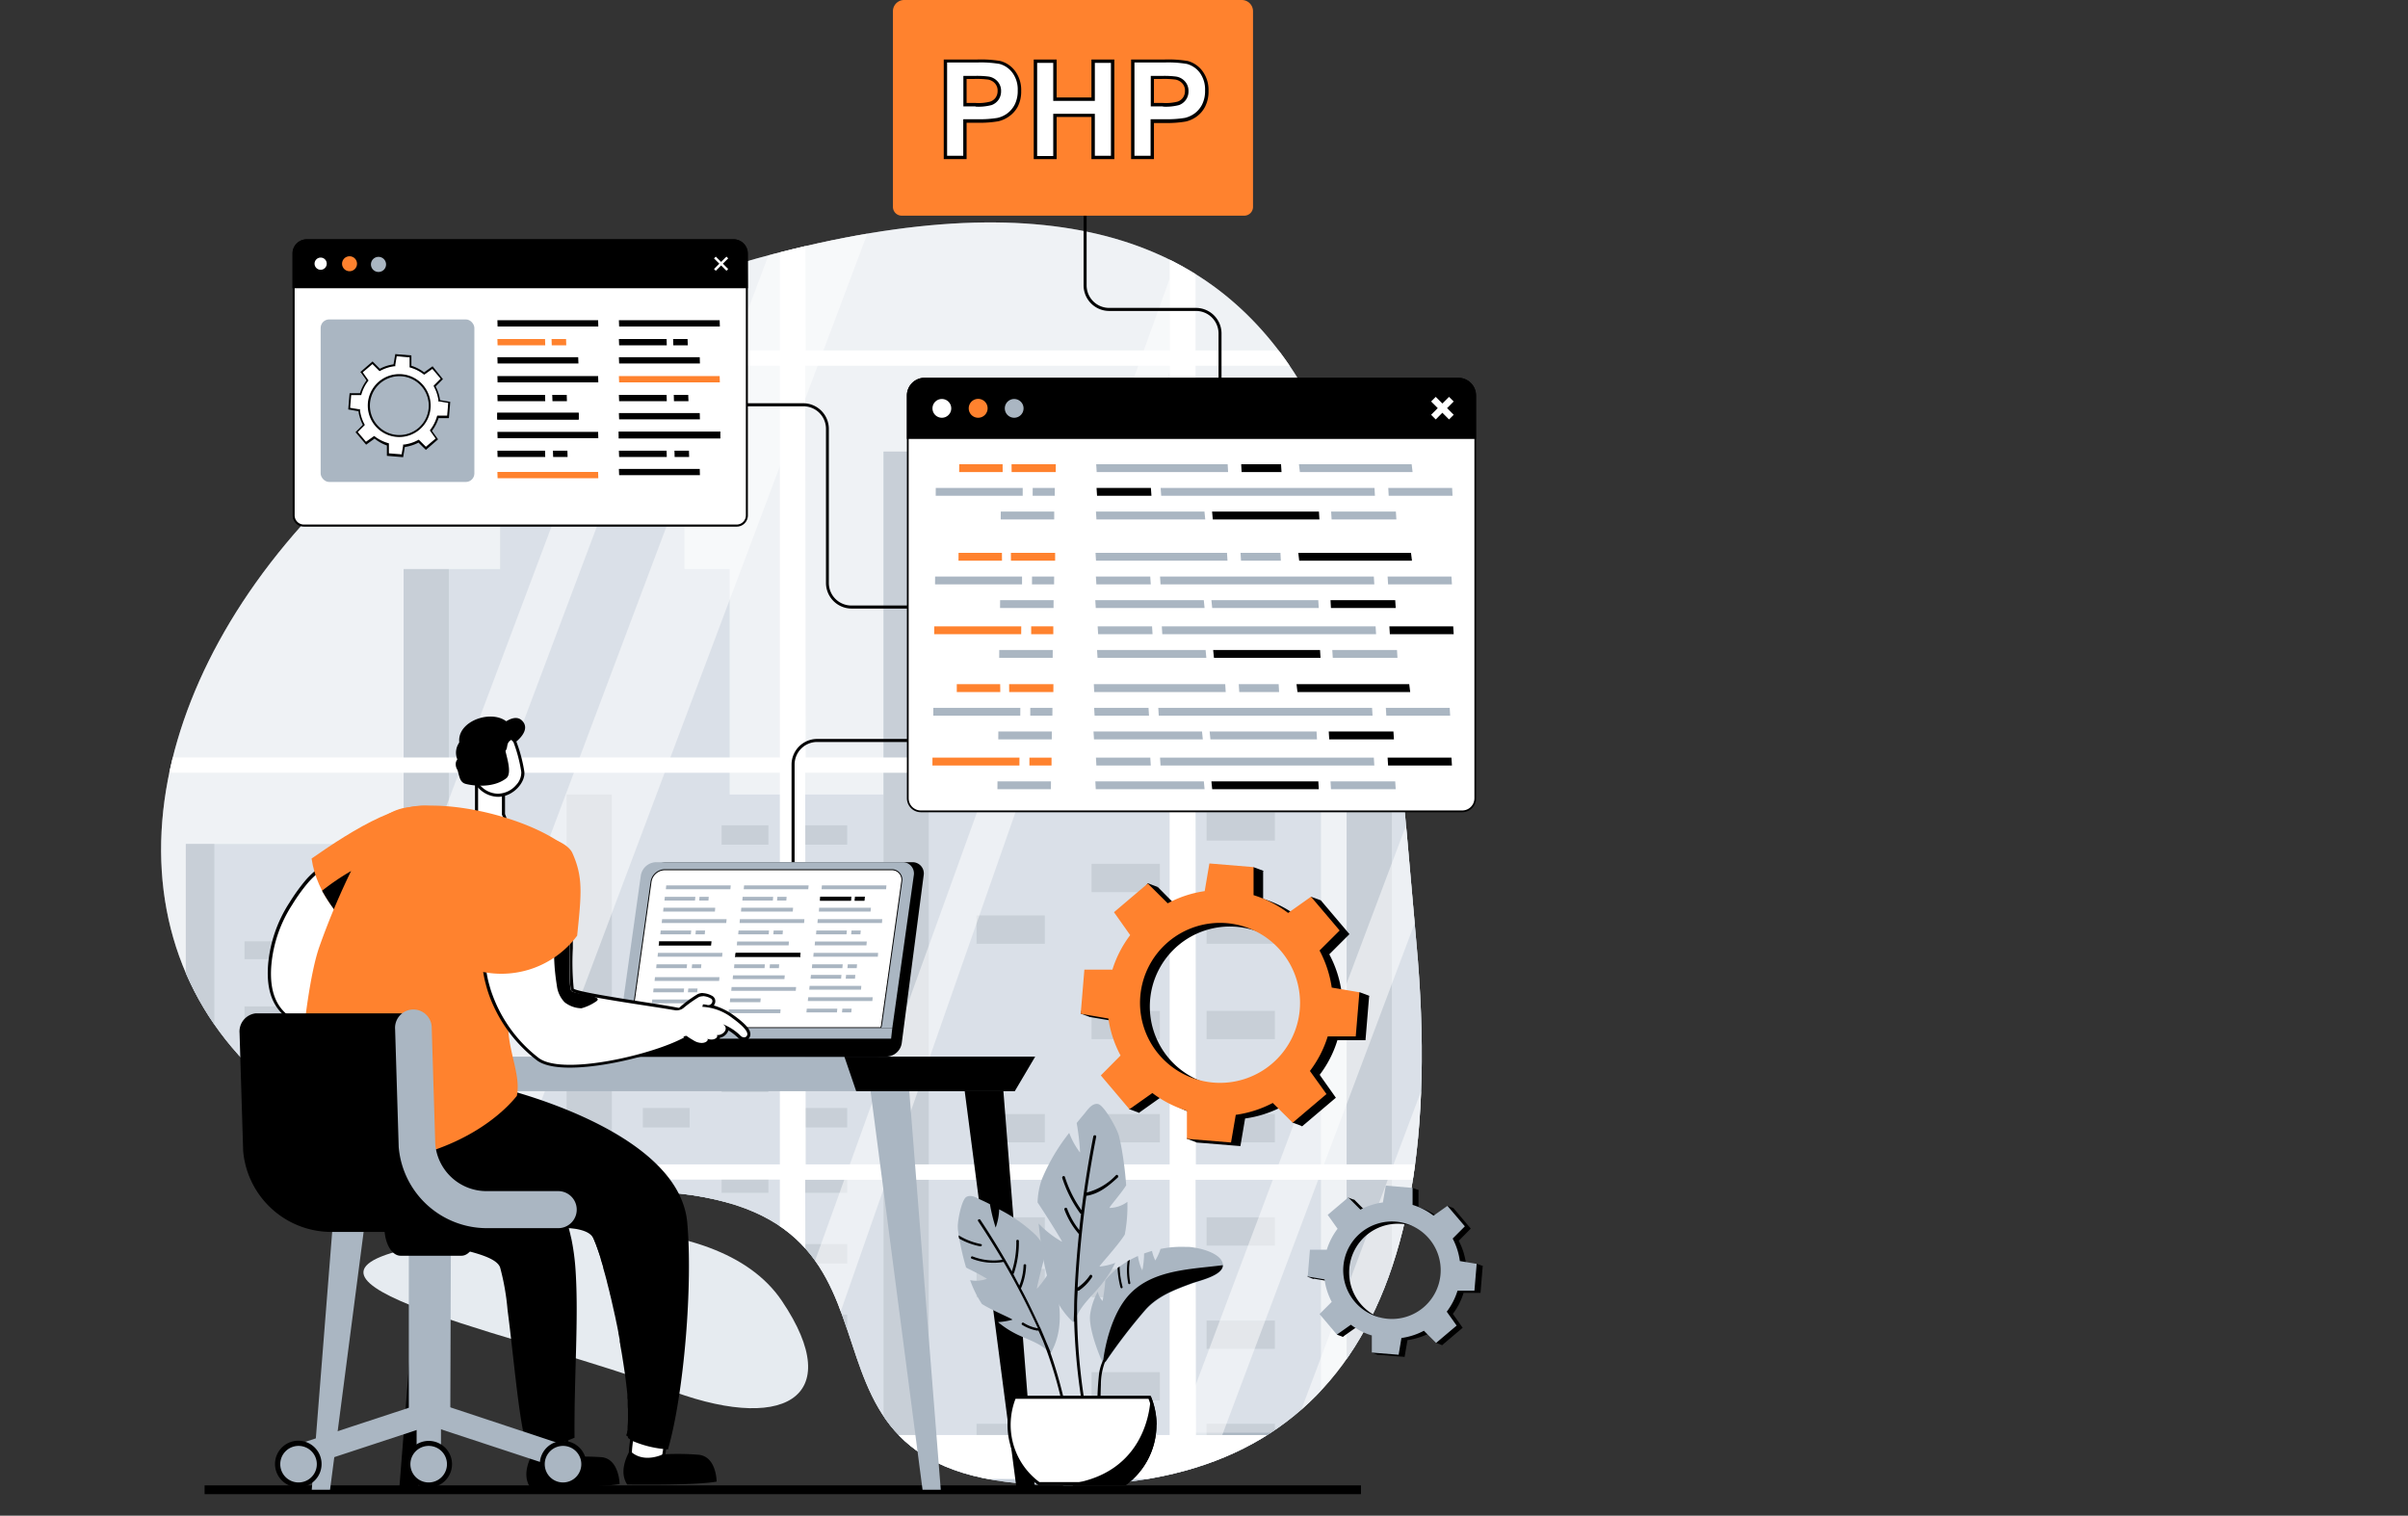 <svg id="Layer_1" data-name="Layer 1" xmlns="http://www.w3.org/2000/svg" xmlns:xlink="http://www.w3.org/1999/xlink" viewBox="0 0 395.23 248.78"><rect x="0" y="0" width="395.23" height="248.78" fill="#333333" stroke="none"/><defs><style>.cls-1{fill:none;}.cls-2{fill:#e6ebf0;}.cls-3{clip-path:url(#clip-path);}.cls-4{fill:#c6d0db;}.cls-5{fill:#aab6c2;}.cls-6,.cls-7,.cls-8,.cls-9{fill:#fff;}.cls-6{opacity:0.35;}.cls-7{opacity:0.5;}.cls-8{opacity:0.6;}.cls-10{fill:#ff822e;}</style><clipPath id="clip-path" transform="translate(-310 -235.88)"><path class="cls-1" d="M337.56,363.85c-7,36.54,19,67.71,74.68,67.48s20.35,45.31,66.84,48.15,69.17-25.61,63.4-88.8-6.78-137.31-102.6-113.85C379.44,291.63,344.11,329.62,337.56,363.85Z"/></clipPath></defs><rect x="33.58" y="243.81" width="189.8" height="1.44"/><path class="cls-2" d="M337.56,363.85c-7,36.54,19,67.71,74.68,67.48s20.35,45.31,66.84,48.15,69.17-25.61,63.4-88.8-6.78-137.31-102.6-113.85C379.44,291.63,344.11,329.62,337.56,363.85Z" transform="translate(-310 -235.88)"/><path class="cls-2" d="M376.26,441c17.26-4.19,51.19-7.72,62.06,8.39s.06,22-19.5,14.25S352.42,446.79,376.26,441Z" transform="translate(-310 -235.88)"/><g class="cls-3"><polygon class="cls-4" points="82.08 93.41 82.08 85.66 94.94 85.66 94.94 48.6 98.49 48.6 98.49 85.66 112.34 85.66 112.34 93.41 119.76 93.41 119.76 248.78 66.25 248.78 66.25 93.41 82.08 93.41"/><rect class="cls-5" x="66.25" y="93.41" width="7.42" height="139.76"/><rect class="cls-4" x="93" y="130.42" width="53.51" height="118.36"/><rect class="cls-5" x="93" y="130.42" width="7.42" height="118.36"/><rect class="cls-5" x="131.37" y="135.46" width="7.68" height="3.19"/><rect class="cls-5" x="118.44" y="135.46" width="7.68" height="3.19"/><rect class="cls-5" x="131.37" y="147.06" width="7.68" height="3.19"/><rect class="cls-5" x="118.44" y="147.06" width="7.68" height="3.19"/><rect class="cls-5" x="105.51" y="147.06" width="7.68" height="3.19"/><rect class="cls-5" x="131.37" y="158.67" width="7.68" height="3.19"/><rect class="cls-5" x="105.51" y="158.67" width="7.68" height="3.19"/><rect class="cls-5" x="118.44" y="164.47" width="7.68" height="3.19"/><rect class="cls-5" x="131.37" y="170.27" width="7.68" height="3.19"/><rect class="cls-5" x="118.44" y="176.07" width="7.68" height="3.19"/><rect class="cls-5" x="131.37" y="181.87" width="7.68" height="3.19"/><rect class="cls-5" x="105.51" y="181.87" width="7.68" height="3.19"/><rect class="cls-5" x="131.37" y="192.6" width="7.68" height="3.19"/><rect class="cls-5" x="118.44" y="192.6" width="7.68" height="3.19"/><rect class="cls-5" x="131.37" y="204.2" width="7.68" height="3.19"/><rect class="cls-5" x="118.44" y="204.2" width="7.68" height="3.19"/><rect class="cls-5" x="105.51" y="204.2" width="7.68" height="3.19"/><rect class="cls-5" x="131.37" y="215.8" width="7.68" height="3.19"/><rect class="cls-5" x="105.51" y="215.8" width="7.68" height="3.19"/><rect class="cls-5" x="118.44" y="221.6" width="7.68" height="3.19"/><rect class="cls-5" x="105.51" y="221.6" width="7.68" height="3.19"/><rect class="cls-5" x="131.37" y="227.4" width="7.68" height="3.19"/><rect class="cls-5" x="118.44" y="233.21" width="7.68" height="3.19"/><rect class="cls-5" x="131.37" y="239.01" width="7.68" height="3.19"/><rect class="cls-5" x="105.51" y="239.01" width="7.68" height="3.19"/><rect class="cls-4" x="221.03" y="130.42" width="53.51" height="118.36"/><rect class="cls-5" x="221.03" y="130.42" width="7.42" height="118.36"/><rect class="cls-4" x="145.02" y="74.12" width="71.79" height="174.66"/><rect class="cls-5" x="145.02" y="74.12" width="7.42" height="174.66"/><rect class="cls-5" x="198.04" y="82.49" width="11.21" height="4.65"/><rect class="cls-5" x="179.16" y="82.49" width="11.21" height="4.65"/><rect class="cls-5" x="198.04" y="99.43" width="11.21" height="4.65"/><rect class="cls-5" x="179.16" y="99.43" width="11.21" height="4.65"/><rect class="cls-5" x="160.28" y="99.43" width="11.21" height="4.65"/><rect class="cls-5" x="198.04" y="116.37" width="11.21" height="4.65"/><rect class="cls-5" x="160.28" y="116.37" width="11.21" height="4.65"/><rect class="cls-5" x="179.16" y="124.85" width="11.21" height="4.65"/><rect class="cls-5" x="198.04" y="133.32" width="11.21" height="4.65"/><rect class="cls-5" x="179.16" y="141.79" width="11.21" height="4.65"/><rect class="cls-5" x="198.04" y="150.26" width="11.21" height="4.65"/><rect class="cls-5" x="160.28" y="150.26" width="11.21" height="4.65"/><rect class="cls-5" x="198.04" y="165.92" width="11.21" height="4.65"/><rect class="cls-5" x="179.16" y="165.92" width="11.21" height="4.65"/><rect class="cls-5" x="198.04" y="182.86" width="11.21" height="4.65"/><rect class="cls-5" x="179.16" y="182.86" width="11.21" height="4.65"/><rect class="cls-5" x="160.28" y="182.86" width="11.21" height="4.65"/><rect class="cls-5" x="198.04" y="199.81" width="11.21" height="4.65"/><rect class="cls-5" x="160.28" y="199.81" width="11.21" height="4.65"/><rect class="cls-5" x="179.16" y="208.28" width="11.21" height="4.65"/><rect class="cls-5" x="160.28" y="208.28" width="11.21" height="4.65"/><rect class="cls-5" x="198.04" y="216.75" width="11.21" height="4.65"/><rect class="cls-5" x="179.16" y="225.22" width="11.21" height="4.65"/><rect class="cls-5" x="198.04" y="233.69" width="11.21" height="4.65"/><rect class="cls-5" x="160.28" y="233.69" width="11.21" height="4.65"/><rect class="cls-4" x="257.89" y="87.14" width="70.36" height="161.64"/><rect class="cls-5" x="257.89" y="87.14" width="7.27" height="161.64"/><rect class="cls-5" x="309.86" y="94.88" width="10.99" height="4.31"/><rect class="cls-5" x="291.35" y="94.88" width="10.99" height="4.31"/><rect class="cls-5" x="309.86" y="110.56" width="10.99" height="4.31"/><rect class="cls-5" x="291.35" y="110.56" width="10.99" height="4.31"/><rect class="cls-5" x="272.85" y="110.56" width="10.99" height="4.31"/><rect class="cls-5" x="309.86" y="126.24" width="10.99" height="4.31"/><rect class="cls-5" x="272.85" y="126.24" width="10.99" height="4.31"/><rect class="cls-5" x="291.35" y="134.08" width="10.99" height="4.31"/><rect class="cls-5" x="309.86" y="141.92" width="10.99" height="4.31"/><rect class="cls-5" x="291.35" y="149.76" width="10.99" height="4.31"/><rect class="cls-5" x="309.86" y="157.6" width="10.99" height="4.31"/><rect class="cls-5" x="272.85" y="157.6" width="10.99" height="4.31"/><rect class="cls-5" x="309.86" y="172.1" width="10.99" height="4.31"/><rect class="cls-5" x="291.35" y="172.1" width="10.99" height="4.31"/><rect class="cls-5" x="309.86" y="187.78" width="10.99" height="4.31"/><rect class="cls-5" x="291.35" y="187.78" width="10.99" height="4.31"/><rect class="cls-5" x="272.85" y="187.78" width="10.99" height="4.31"/><rect class="cls-5" x="309.86" y="203.46" width="10.99" height="4.31"/><rect class="cls-5" x="272.85" y="203.46" width="10.99" height="4.31"/><rect class="cls-5" x="291.35" y="211.3" width="10.99" height="4.31"/><rect class="cls-5" x="272.85" y="211.3" width="10.99" height="4.31"/><rect class="cls-5" x="309.86" y="219.14" width="10.99" height="4.31"/><rect class="cls-5" x="291.35" y="226.98" width="10.99" height="4.31"/><rect class="cls-5" x="309.86" y="234.82" width="10.99" height="4.31"/><rect class="cls-5" x="272.85" y="234.82" width="10.99" height="4.31"/><rect class="cls-4" x="30.5" y="138.53" width="45.32" height="110.25"/><rect class="cls-5" x="30.5" y="138.53" width="4.68" height="110.25"/><rect class="cls-5" x="63.96" y="143.81" width="7.08" height="2.94"/><rect class="cls-5" x="52.05" y="143.81" width="7.08" height="2.94"/><rect class="cls-5" x="63.96" y="154.51" width="7.08" height="2.94"/><rect class="cls-5" x="52.05" y="154.51" width="7.08" height="2.94"/><rect class="cls-5" x="40.13" y="154.51" width="7.08" height="2.94"/><rect class="cls-5" x="63.96" y="165.2" width="7.08" height="2.94"/><rect class="cls-5" x="40.13" y="165.2" width="7.08" height="2.94"/><rect class="cls-5" x="52.05" y="170.55" width="7.08" height="2.94"/><rect class="cls-5" x="63.96" y="175.9" width="7.08" height="2.94"/><rect class="cls-5" x="52.05" y="181.24" width="7.08" height="2.94"/><rect class="cls-5" x="63.96" y="186.59" width="7.08" height="2.94"/><rect class="cls-5" x="40.13" y="186.59" width="7.08" height="2.94"/><rect class="cls-5" x="63.96" y="196.48" width="7.08" height="2.94"/><rect class="cls-5" x="52.05" y="196.48" width="7.08" height="2.94"/><rect class="cls-5" x="63.96" y="207.17" width="7.08" height="2.94"/><rect class="cls-5" x="52.05" y="207.17" width="7.08" height="2.94"/><rect class="cls-5" x="40.13" y="207.17" width="7.08" height="2.94"/><rect class="cls-5" x="63.96" y="217.87" width="7.08" height="2.94"/><rect class="cls-5" x="40.13" y="217.87" width="7.08" height="2.94"/><rect class="cls-5" x="52.05" y="223.21" width="7.08" height="2.94"/><rect class="cls-5" x="40.13" y="223.21" width="7.08" height="2.94"/><rect class="cls-5" x="63.96" y="228.56" width="7.08" height="2.94"/><rect class="cls-5" x="52.05" y="233.91" width="7.08" height="2.94"/><rect class="cls-5" x="63.96" y="239.26" width="7.08" height="2.94"/><rect class="cls-5" x="40.13" y="239.26" width="7.08" height="2.94"/><rect class="cls-6" x="2.1" y="20.53" width="192.05" height="218.97"/><polygon class="cls-7" points="68.22 235.55 53.31 235.55 133.22 23.04 148.12 23.04 68.22 235.55"/><polygon class="cls-7" points="41.9 235.55 34.45 235.55 114.35 23.04 121.8 23.04 41.9 235.55"/><polygon class="cls-7" points="130.89 235.55 123.44 235.55 191.94 45.85 191.94 61.14 130.89 235.55"/><rect class="cls-6" x="195.16" y="16.2" width="192.05" height="218.97"/><polygon class="cls-7" points="226.93 235.55 212.02 235.55 291.92 23.04 306.83 23.04 226.93 235.55"/><polygon class="cls-7" points="200.61 235.55 193.15 235.55 273.06 23.04 280.51 23.04 200.61 235.55"/><polygon class="cls-8" points="322.96 235.55 315.51 235.55 384.01 45.85 384.01 61.14 322.96 235.55"/><path class="cls-9" d="M705.23,295.91V293.4h-6.9V253.91H310v5h4.19v1.77H438V293.4H310v2.51H438v64.3H310v2.51H438V427H310v2.5H438v41.9H314.23v1.45H310v5.8H698.33v-.47h0V429.53h6.9V427h-6.9V362.72h6.9v-2.51h-6.9v-64.3Zm-199,66.81h59.81V427H506.28Zm0-2.51v-64.3h59.81v64.3Zm0-66.81V260.69h59.81V293.4Zm0,136.13h59.81v41.9H506.3v1.45h0Zm64,41.9v-41.9h59.82v41.9Zm0-44.4V362.72h59.82V427Zm0-66.82v-64.3h59.82v64.3Zm0-66.81V260.69h59.82V293.4Zm64-32.71h59.82V293.4H634.31Zm-192.07,0h59.82V293.4H442.24Zm0,35.22h59.82v64.3H442.24Zm0,66.81h59.82V427H442.24Zm0,66.81h59.82v43.35h0v-1.45H442.24Zm251.89,43.35h0v-1.45h-59.8v-41.9h59.82Zm0-45.85H634.31V362.72h59.82Zm0-66.82H634.31v-64.3h59.82Z" transform="translate(-310 -235.88)"/></g><path d="M510.49,307.85H510V290.62a3.7,3.7,0,0,0-3.7-3.7H492.05a4.21,4.21,0,0,1-4.2-4.2V265.79h.5v16.93a3.7,3.7,0,0,0,3.7,3.7h14.24a4.2,4.2,0,0,1,4.2,4.2Z" transform="translate(-310 -235.88)"/><path d="M462.77,335.77h-13a4.21,4.21,0,0,1-4.2-4.2v-25.3a3.7,3.7,0,0,0-3.7-3.7H428.58v-.5h13.26a4.21,4.21,0,0,1,4.2,4.2v25.3a3.7,3.7,0,0,0,3.7,3.7h13Z" transform="translate(-310 -235.88)"/><path d="M440.42,384.88h-.5V361.37a4.21,4.21,0,0,1,4.2-4.2h17.35v.5H444.12a3.7,3.7,0,0,0-3.7,3.7Z" transform="translate(-310 -235.88)"/><path class="cls-9" d="M461.14,369.06a2.15,2.15,0,0,1-2.14-2.15V300.8a2.77,2.77,0,0,1,2.77-2.77h87.56a2.77,2.77,0,0,1,2.77,2.77v66.11a2.15,2.15,0,0,1-2.14,2.15Z" transform="translate(-310 -235.88)"/><path d="M549.33,298.17A2.63,2.63,0,0,1,552,300.8v66.11a2,2,0,0,1-2,2H461.14a2,2,0,0,1-2-2V300.8a2.63,2.63,0,0,1,2.63-2.63Zm0-.28H461.77a2.91,2.91,0,0,0-2.92,2.91v66.11a2.3,2.3,0,0,0,2.29,2.29H550a2.29,2.29,0,0,0,2.28-2.29V300.8a2.91,2.91,0,0,0-2.91-2.91Z" transform="translate(-310 -235.88)"/><path d="M552.24,307.93H458.85V300.8a2.91,2.91,0,0,1,2.92-2.91h87.56a2.91,2.91,0,0,1,2.91,2.91Z" transform="translate(-310 -235.88)"/><path class="cls-5" d="M474.92,302.91a1.54,1.54,0,1,1,1.54,1.54A1.54,1.54,0,0,1,474.92,302.91Z" transform="translate(-310 -235.88)"/><path class="cls-10" d="M469,302.91a1.55,1.55,0,1,1,1.54,1.54A1.54,1.54,0,0,1,469,302.91Z" transform="translate(-310 -235.88)"/><path class="cls-9" d="M463.05,302.91a1.54,1.54,0,1,1,1.54,1.54A1.54,1.54,0,0,1,463.05,302.91Z" transform="translate(-310 -235.88)"/><polygon class="cls-9" points="234.89 65.9 235.65 65.14 236.74 66.23 237.83 65.14 238.6 65.9 237.51 66.99 238.6 68.08 237.83 68.85 236.74 67.75 235.65 68.85 234.89 68.08 235.98 66.99 234.89 65.9"/><polygon class="cls-5" points="179.92 76.2 180 77.49 201.57 77.49 201.5 76.2 179.92 76.2"/><polygon class="cls-5" points="190.5 80.09 190.59 81.38 225.67 81.38 225.6 80.09 190.5 80.09"/><polygon points="179.98 80.09 180.06 81.38 188.99 81.38 188.9 80.09 179.98 80.09"/><polygon class="cls-5" points="179.88 83.97 179.96 85.26 197.82 85.26 197.69 83.97 179.88 83.97"/><polygon points="198.94 83.97 199.06 85.26 216.56 85.26 216.48 83.97 198.94 83.97"/><polygon class="cls-5" points="164.26 83.97 164.25 85.26 173.03 85.26 173.03 83.97 164.26 83.97"/><polygon class="cls-5" points="153.59 80.09 153.58 81.38 167.86 81.38 167.86 80.09 153.59 80.09"/><polygon class="cls-5" points="169.5 80.09 169.49 81.38 173.12 81.38 173.13 80.09 169.5 80.09"/><polygon class="cls-10" points="166.03 76.2 166.04 77.49 173.28 77.49 173.29 76.2 166.03 76.2"/><polygon class="cls-10" points="157.44 76.2 157.43 77.49 164.57 77.49 164.56 76.2 157.44 76.2"/><polygon class="cls-5" points="164.15 98.51 164.14 99.8 172.92 99.8 172.93 98.51 164.15 98.51"/><polygon class="cls-5" points="153.48 94.63 153.47 95.92 167.75 95.92 167.75 94.63 153.48 94.63"/><polygon class="cls-5" points="169.39 94.63 169.38 95.92 173.01 95.92 173.02 94.63 169.39 94.63"/><polygon class="cls-5" points="164.01 106.69 164 107.98 172.78 107.98 172.79 106.69 164.01 106.69"/><polygon class="cls-10" points="153.34 102.81 153.33 104.1 167.61 104.1 167.62 102.81 153.34 102.81"/><polygon class="cls-10" points="169.25 102.81 169.25 104.1 172.88 104.1 172.88 102.81 169.25 102.81"/><polygon class="cls-10" points="165.92 90.74 165.93 92.03 173.18 92.03 173.18 90.74 165.92 90.74"/><polygon class="cls-10" points="157.33 90.74 157.32 92.03 164.46 92.03 164.45 90.74 157.33 90.74"/><polygon points="203.72 76.2 203.79 77.49 210.34 77.49 210.26 76.2 203.72 76.2"/><polygon class="cls-5" points="227.86 80.09 227.93 81.38 238.41 81.38 238.34 80.09 227.86 80.09"/><polygon class="cls-5" points="218.48 83.97 218.56 85.26 229.19 85.26 229.11 83.97 218.48 83.97"/><polygon class="cls-5" points="213.2 76.2 213.35 77.49 231.85 77.49 231.7 76.2 213.2 76.2"/><polygon class="cls-5" points="179.81 90.74 179.89 92.03 201.47 92.03 201.39 90.74 179.81 90.74"/><polygon class="cls-5" points="190.4 94.63 190.48 95.92 225.57 95.92 225.49 94.63 190.4 94.63"/><polygon class="cls-5" points="179.87 94.63 179.95 95.92 188.88 95.92 188.79 94.63 179.87 94.63"/><polygon class="cls-5" points="179.77 98.51 179.85 99.8 197.71 99.8 197.58 98.51 179.77 98.51"/><polygon class="cls-5" points="198.83 98.51 198.96 99.8 216.45 99.8 216.37 98.51 198.83 98.51"/><polygon class="cls-5" points="203.61 90.74 203.69 92.03 210.23 92.03 210.16 90.74 203.61 90.74"/><polygon class="cls-5" points="227.75 94.63 227.83 95.92 238.31 95.92 238.23 94.63 227.75 94.63"/><polygon points="218.38 98.51 218.45 99.8 229.08 99.8 229 98.51 218.38 98.51"/><polygon class="cls-5" points="190.69 102.81 190.77 104.1 225.86 104.1 225.78 102.81 190.69 102.81"/><polygon class="cls-5" points="180.16 102.81 180.24 104.1 189.17 104.1 189.09 102.81 180.16 102.81"/><polygon class="cls-5" points="180.06 106.69 180.14 107.98 198 107.98 197.88 106.69 180.06 106.69"/><polygon points="199.12 106.69 199.25 107.98 216.74 107.98 216.66 106.69 199.12 106.69"/><polygon points="228.04 102.81 228.12 104.1 238.6 104.1 238.52 102.81 228.04 102.81"/><polygon class="cls-5" points="218.67 106.69 218.75 107.98 229.37 107.98 229.29 106.69 218.67 106.69"/><polygon points="213.09 90.74 213.24 92.03 231.75 92.03 231.59 90.74 213.09 90.74"/><polygon class="cls-5" points="163.86 120.07 163.85 121.36 172.63 121.36 172.64 120.07 163.86 120.07"/><polygon class="cls-5" points="153.19 116.19 153.18 117.47 167.46 117.47 167.47 116.19 153.19 116.19"/><polygon class="cls-5" points="169.1 116.19 169.1 117.47 172.73 117.47 172.74 116.19 169.1 116.19"/><polygon class="cls-5" points="163.72 128.25 163.71 129.54 172.49 129.54 172.5 128.25 163.72 128.25"/><polygon class="cls-10" points="153.05 124.36 153.04 125.65 167.32 125.65 167.33 124.36 153.05 124.36"/><polygon class="cls-10" points="168.96 124.36 168.96 125.65 172.59 125.65 172.59 124.36 168.96 124.36"/><polygon class="cls-10" points="165.63 112.3 165.64 113.59 172.89 113.59 172.9 112.3 165.63 112.3"/><polygon class="cls-10" points="157.04 112.3 157.04 113.59 164.18 113.59 164.16 112.3 157.04 112.3"/><polygon class="cls-5" points="179.53 112.3 179.6 113.59 201.18 113.59 201.1 112.3 179.53 112.3"/><polygon class="cls-5" points="190.11 116.19 190.19 117.47 225.28 117.47 225.2 116.19 190.11 116.19"/><polygon class="cls-5" points="179.58 116.19 179.66 117.47 188.59 117.47 188.51 116.19 179.58 116.19"/><polygon class="cls-5" points="179.48 120.07 179.56 121.36 197.42 121.36 197.29 120.07 179.48 120.07"/><polygon class="cls-5" points="198.54 120.07 198.67 121.36 216.16 121.36 216.09 120.07 198.54 120.07"/><polygon class="cls-5" points="203.32 112.3 203.4 113.59 209.94 113.59 209.87 112.3 203.32 112.3"/><polygon class="cls-5" points="227.46 116.19 227.54 117.47 238.02 117.47 237.94 116.19 227.46 116.19"/><polygon points="218.09 120.07 218.17 121.36 228.79 121.36 228.71 120.07 218.09 120.07"/><polygon class="cls-5" points="190.4 124.36 190.48 125.65 225.57 125.65 225.49 124.36 190.4 124.36"/><polygon class="cls-5" points="179.88 124.36 179.95 125.65 188.88 125.65 188.8 124.36 179.88 124.36"/><polygon class="cls-5" points="179.78 128.25 179.85 129.54 197.71 129.54 197.59 128.25 179.78 128.25"/><polygon points="198.83 128.25 198.96 129.54 216.46 129.54 216.38 128.25 198.83 128.25"/><polygon points="227.75 124.36 227.83 125.65 238.31 125.65 238.23 124.36 227.75 124.36"/><polygon class="cls-5" points="218.38 128.25 218.46 129.54 229.08 129.54 229 128.25 218.38 128.25"/><polygon points="212.8 112.3 212.96 113.59 231.46 113.59 231.3 112.3 212.8 112.3"/><path class="cls-9" d="M359.86,322.19a1.67,1.67,0,0,1-1.66-1.67v-43a2.17,2.17,0,0,1,2.17-2.17h70.05a2.17,2.17,0,0,1,2.17,2.17v43a1.67,1.67,0,0,1-1.67,1.67Z" transform="translate(-310 -235.88)"/><path d="M430.42,275.47a2,2,0,0,1,2,2v43a1.51,1.51,0,0,1-1.5,1.51H359.86a1.51,1.51,0,0,1-1.5-1.51v-43a2,2,0,0,1,2-2Zm0-.31H360.37a2.33,2.33,0,0,0-2.33,2.33v43a1.83,1.83,0,0,0,1.82,1.83h71.07a1.83,1.83,0,0,0,1.82-1.83v-43a2.33,2.33,0,0,0-2.33-2.33Z" transform="translate(-310 -235.88)"/><path d="M432.75,283.19H358v-5.7a2.33,2.33,0,0,1,2.33-2.33h70.05a2.33,2.33,0,0,1,2.33,2.33Z" transform="translate(-310 -235.88)"/><path class="cls-5" d="M370.89,279.17a1.24,1.24,0,0,1,2.47,0,1.24,1.24,0,1,1-2.47,0Z" transform="translate(-310 -235.88)"/><circle class="cls-10" cx="57.37" cy="43.29" r="1.23"/><path class="cls-9" d="M362.63,280.29a1.12,1.12,0,1,1,1.12-1.12A1.12,1.12,0,0,1,362.63,280.29Z" transform="translate(-310 -235.88)"/><path d="M362.63,278.16a1,1,0,0,1,0,2,1,1,0,0,1,0-2Zm0-.22a1.24,1.24,0,1,0,1.23,1.23,1.24,1.24,0,0,0-1.23-1.23Z" transform="translate(-310 -235.88)"/><polygon class="cls-9" points="118.35 43.72 117.48 44.59 117.03 44.14 117.9 43.26 117.03 42.39 117.48 41.94 118.35 42.81 119.23 41.94 119.68 42.39 118.81 43.26 119.68 44.14 119.23 44.59 118.35 43.72"/><path d="M427.48,278l.72.71.16.16.16-.16.71-.71.29.29-.71.71-.16.16.16.16.71.71-.29.3-.71-.72-.16-.16-.16.16-.72.72-.29-.3.71-.71.16-.16-.16-.16-.71-.71.29-.29Zm1.75-.32-.87.87-.88-.87-.61.61.88.87-.88.87.61.62.88-.88.87.88.61-.62-.87-.87.87-.87-.61-.61Z" transform="translate(-310 -235.88)"/><rect class="cls-5" x="52.63" y="52.43" width="25.23" height="26.68" rx="1.4"/><polygon points="89.49 75.01 89.46 73.98 81.64 73.98 81.67 75.01 89.49 75.01"/><polygon points="98.2 71.92 98.17 70.89 81.64 70.89 81.67 71.92 98.2 71.92"/><polygon points="94.94 68.83 94.9 67.8 81.64 67.8 81.67 68.83 94.94 68.83"/><path d="M405,304.76H391.6l0-1.14H405Zm-13.26-.11h13.11l0-.92H391.72Z" transform="translate(-310 -235.88)"/><polygon points="93.16 75.01 93.13 73.98 90.75 73.98 90.79 75.01 93.16 75.01"/><polygon points="89.49 65.85 89.46 64.82 81.64 64.82 81.67 65.85 89.49 65.85"/><polygon points="98.2 62.76 98.17 61.73 81.64 61.73 81.67 62.76 98.2 62.76"/><polygon points="94.94 59.66 94.9 58.63 81.64 58.63 81.67 59.66 94.94 59.66"/><polygon points="93.05 65.85 93.02 64.82 90.64 64.82 90.68 65.85 93.05 65.85"/><polygon class="cls-10" points="89.49 56.68 89.46 55.65 81.64 55.65 81.67 56.68 89.49 56.68"/><polygon points="98.2 53.59 98.17 52.56 81.64 52.56 81.67 53.59 98.2 53.59"/><polygon class="cls-10" points="92.94 56.68 92.91 55.65 90.53 55.65 90.56 56.68 92.94 56.68"/><polygon class="cls-10" points="98.2 78.5 98.17 77.47 81.64 77.47 81.67 78.5 98.2 78.5"/><polygon points="114.88 77.99 114.85 76.97 101.58 76.97 101.62 77.99 114.88 77.99"/><polygon points="109.44 75.01 109.41 73.98 101.58 73.98 101.62 75.01 109.44 75.01"/><polygon points="118.15 71.92 118.12 70.89 101.58 70.89 101.62 71.92 118.15 71.92"/><path d="M428.23,307.85H411.55l0-1.14h16.68Zm-16.54-.11h16.39l0-.91H411.66Z" transform="translate(-310 -235.88)"/><polygon points="114.88 68.83 114.85 67.8 101.58 67.8 101.62 68.83 114.88 68.83"/><polygon points="113.11 75.01 113.08 73.98 110.7 73.98 110.73 75.01 113.11 75.01"/><polygon points="109.44 65.85 109.41 64.82 101.58 64.82 101.62 65.85 109.44 65.85"/><polygon class="cls-10" points="118.15 62.76 118.12 61.73 101.58 61.73 101.62 62.76 118.15 62.76"/><polygon points="114.88 59.66 114.85 58.63 101.58 58.63 101.62 59.66 114.88 59.66"/><polygon points="113 65.85 112.96 64.82 110.59 64.82 110.62 65.85 113 65.85"/><polygon points="109.44 56.68 109.41 55.65 101.58 55.65 101.62 56.68 109.44 56.68"/><polygon points="118.15 53.59 118.12 52.56 101.58 52.56 101.62 53.59 118.15 53.59"/><polygon points="112.89 56.68 112.85 55.65 110.48 55.65 110.51 56.68 112.89 56.68"/><path class="cls-9" d="M373.66,310.52v-1.66l-.11,0a6.64,6.64,0,0,1-2.05-1.05l-.09-.07-1.36,1-1.55-1.82,1.18-1.18-.06-.11a6.69,6.69,0,0,1-.7-2.19l0-.11-1.64-.28.2-2.38h1.66l0-.11a6.48,6.48,0,0,1,1-2l.07-.1-1-1.36,1.83-1.54,1.18,1.17.11-.05a6.46,6.46,0,0,1,2.19-.7l.11,0,.28-1.65,2.38.2v1.67l.11,0a6.7,6.7,0,0,1,2,1.05l.1.07,1.36-1,1.54,1.82-1.17,1.19.05.1a6.46,6.46,0,0,1,.7,2.19l0,.12,1.65.28-.2,2.38h-1.67l0,.11a6.86,6.86,0,0,1-1,2.05l-.07.09,1,1.36-1.82,1.55-1.19-1.18-.1.06a6.69,6.69,0,0,1-2.19.7l-.12,0-.28,1.64Zm1.87-13.07a5,5,0,1,0,3.81,1.77A5,5,0,0,0,375.53,297.45Z" transform="translate(-310 -235.88)"/><path d="M375.14,294.35l2.09.18v1.64l.22.07a6.41,6.41,0,0,1,2,1l.18.14.19-.13,1.15-.82,1.36,1.6-1,1-.17.17.11.21a6.57,6.57,0,0,1,.69,2.13l0,.23.23,0,1.38.24-.17,2.09h-1.64l-.07.23a6.47,6.47,0,0,1-1,2l-.14.19.13.19.82,1.15-1.6,1.35-1-1-.17-.16-.21.11a6.33,6.33,0,0,1-2.13.68l-.23,0,0,.23-.24,1.39-2.09-.17v-1.64l-.23-.07a6.5,6.5,0,0,1-2-1l-.19-.14-.19.14-1.15.81-1.35-1.6,1-1,.16-.16-.11-.21a6.45,6.45,0,0,1-.68-2.14l0-.23-.23,0-1.39-.23.17-2.09h1.64l.07-.22a6.44,6.44,0,0,1,1-2l.14-.18-.14-.19-.81-1.15,1.6-1.36,1,1,.16.17.21-.11a6.71,6.71,0,0,1,2.14-.69l.23,0,0-.23.23-1.39Zm.39,13.26a5.14,5.14,0,0,0,3.33-1.22,5.16,5.16,0,0,0,.6-7.28,5.16,5.16,0,1,0-3.93,8.5Zm-.65-13.6-.29,1.68a6.53,6.53,0,0,0-2.24.72l-1.2-1.2-2,1.73,1,1.39a6.9,6.9,0,0,0-1.07,2.09h-1.7l-.22,2.67,1.67.29a7,7,0,0,0,.72,2.24l-1.2,1.2,1.74,2.05,1.39-1A6.68,6.68,0,0,0,373.5,309v1.7l2.67.22.28-1.67a7,7,0,0,0,2.24-.72l1.21,1.2,2-1.74-1-1.39a6.61,6.61,0,0,0,1.08-2.09h1.7l.22-2.67-1.68-.28a6.46,6.46,0,0,0-.72-2.24l1.2-1.21L381,296l-1.39,1a6.71,6.71,0,0,0-2.09-1.08v-1.7l-2.67-.22Zm.65,13.28a4.83,4.83,0,1,1,3.13-1.14,4.85,4.85,0,0,1-3.13,1.14Z" transform="translate(-310 -235.88)"/><path class="cls-10" d="M515.66,237.72v32.11a1.44,1.44,0,0,1-1.44,1.45H458a1.44,1.44,0,0,1-1.44-1.45V237.72a1.84,1.84,0,0,1,1.84-1.84h55.4A1.84,1.84,0,0,1,515.66,237.72Z" transform="translate(-310 -235.88)"/><path class="cls-9" d="M465.17,261.77V245.92h5.14a18.43,18.43,0,0,1,3.8.24,4.13,4.13,0,0,1,2.28,1.55,4.89,4.89,0,0,1,.92,3.09,5.07,5.07,0,0,1-.53,2.45,4.37,4.37,0,0,1-1.34,1.56,4.63,4.63,0,0,1-1.66.75,17.5,17.5,0,0,1-3.32.23h-2.09v6Zm3.2-13.17v4.5h1.75a8.07,8.07,0,0,0,2.53-.25,2,2,0,0,0,1-.78,2.25,2.25,0,0,0-.14-2.66,2.22,2.22,0,0,0-1.29-.7,15.56,15.56,0,0,0-2.3-.11Z" transform="translate(-310 -235.88)"/><path d="M468.65,262H464.9V245.65h5.41a19.14,19.14,0,0,1,3.87.24,4.45,4.45,0,0,1,2.43,1.65,5.2,5.2,0,0,1,1,3.26,5.5,5.5,0,0,1-.56,2.58A4.67,4.67,0,0,1,475.6,255a5,5,0,0,1-1.76.79,18.06,18.06,0,0,1-3.38.24h-1.81Zm-3.2-.55h2.65v-6h2.36a17.82,17.82,0,0,0,3.26-.22,4.4,4.4,0,0,0,1.56-.7,4.24,4.24,0,0,0,1.26-1.47,4.92,4.92,0,0,0,.5-2.32,4.61,4.61,0,0,0-.87-2.92,3.88,3.88,0,0,0-2.13-1.45,18.6,18.6,0,0,0-3.73-.23h-4.86Zm4.67-8.11h-2v-5h1.82a14.91,14.91,0,0,1,2.35.11,2.46,2.46,0,0,1,1.44.79,2.29,2.29,0,0,1,.58,1.61,2.44,2.44,0,0,1-.41,1.39,2.37,2.37,0,0,1-1.13.88A8.34,8.34,0,0,1,470.12,253.38Zm-1.47-.56h1.47a7.54,7.54,0,0,0,2.43-.23,1.8,1.8,0,0,0,.88-.67,1.85,1.85,0,0,0,.31-1.08,1.73,1.73,0,0,0-.44-1.24,2,2,0,0,0-1.13-.62,15.2,15.2,0,0,0-2.25-.1h-1.27Z" transform="translate(-310 -235.88)"/><path class="cls-9" d="M480,261.77V245.92h3.2v6.24h6.27v-6.24h3.2v15.85h-3.2v-6.93h-6.27v6.93Z" transform="translate(-310 -235.88)"/><path d="M492.9,262h-3.76v-6.92h-5.71V262h-3.76V245.65h3.76v6.23h5.71v-6.23h3.76Zm-3.2-.55h2.64V246.2H489.7v6.24h-6.83V246.2h-2.64v15.29h2.64v-6.93h6.83Z" transform="translate(-310 -235.88)"/><path class="cls-9" d="M495.93,261.77V245.92h5.13a18.36,18.36,0,0,1,3.8.24,4.19,4.19,0,0,1,2.29,1.55,5,5,0,0,1,.91,3.09,5.07,5.07,0,0,1-.53,2.45,4.37,4.37,0,0,1-1.34,1.56,4.63,4.63,0,0,1-1.66.75,17.43,17.43,0,0,1-3.32.23h-2.09v6Zm3.19-13.17v4.5h1.76a8.15,8.15,0,0,0,2.53-.25,2.09,2.09,0,0,0,1-.78,2.12,2.12,0,0,0,.36-1.23,2.05,2.05,0,0,0-.51-1.43,2.22,2.22,0,0,0-1.29-.7,15.56,15.56,0,0,0-2.3-.11Z" transform="translate(-310 -235.88)"/><path d="M499.4,262h-3.75V245.65h5.41a19.26,19.26,0,0,1,3.88.24,4.46,4.46,0,0,1,2.42,1.65,5.2,5.2,0,0,1,1,3.26,5.5,5.5,0,0,1-.56,2.58,4.57,4.57,0,0,1-1.43,1.66,4.92,4.92,0,0,1-1.76.79,18.06,18.06,0,0,1-3.38.24H499.4Zm-3.2-.55h2.65v-6h2.36a17.94,17.94,0,0,0,3.27-.22,4.44,4.44,0,0,0,1.55-.7,4.14,4.14,0,0,0,1.26-1.47,4.92,4.92,0,0,0,.5-2.32,4.67,4.67,0,0,0-.86-2.92,3.94,3.94,0,0,0-2.14-1.45,18.6,18.6,0,0,0-3.73-.23H496.2Zm4.68-8.11h-2v-5h1.82a14.91,14.91,0,0,1,2.35.11,2.43,2.43,0,0,1,1.44.79,2.29,2.29,0,0,1,.58,1.61,2.37,2.37,0,0,1-.41,1.39,2.4,2.4,0,0,1-1.12.88A8.42,8.42,0,0,1,500.88,253.38Zm-1.48-.56h1.48a7.54,7.54,0,0,0,2.43-.23,1.82,1.82,0,0,0,.87-.67,1.85,1.85,0,0,0,.31-1.08,1.73,1.73,0,0,0-.44-1.24,2,2,0,0,0-1.13-.62,15.2,15.2,0,0,0-2.25-.1H499.4Z" transform="translate(-310 -235.88)"/><polygon class="cls-5" points="169.9 173.44 166.55 179.11 53.28 179.11 49.93 173.44 169.9 173.44"/><polygon points="166.87 244.53 169.87 244.53 164.69 179.11 158.34 179.11 166.87 244.53"/><polygon class="cls-5" points="151.42 244.53 154.41 244.53 149.24 179.11 142.89 179.11 151.42 244.53"/><polygon class="cls-5" points="54.17 244.53 51.17 244.53 56.35 179.11 62.69 179.11 54.17 244.53"/><polygon points="68.52 244.53 65.52 244.53 70.69 179.11 77.04 179.11 68.52 244.53"/><polygon points="169.9 173.44 166.55 179.11 140.53 179.11 138.59 173.44 169.9 173.44"/><path d="M455.53,409.31H415.1a1.85,1.85,0,0,1-1.88-2.18l3.59-27.55a2.59,2.59,0,0,1,2.48-2.18h40.44a1.85,1.85,0,0,1,1.87,2.18L458,407.13A2.59,2.59,0,0,1,455.53,409.31Z" transform="translate(-310 -235.88)"/><path class="cls-5" d="M453.91,407.26H413.47a1.85,1.85,0,0,1-1.87-2.18l3.58-25.5a2.6,2.6,0,0,1,2.49-2.18h40.44a1.85,1.85,0,0,1,1.87,2.18l-3.59,25.5A2.59,2.59,0,0,1,453.91,407.26Z" transform="translate(-310 -235.88)"/><path class="cls-9" d="M413.56,404.57a1.86,1.86,0,0,1,0-.47l3.3-23.52a2.32,2.32,0,0,1,2.22-1.94h37.27a1.64,1.64,0,0,1,1.27.56,1.67,1.67,0,0,1,.38,1.36l-3.31,23.51a1.85,1.85,0,0,1-.13.5Z" transform="translate(-310 -235.88)"/><path d="M456.36,378.72a1.56,1.56,0,0,1,1.21.53,1.6,1.6,0,0,1,.36,1.3l-3.31,23.51a1.36,1.36,0,0,1-.11.43H413.64a1.22,1.22,0,0,1,0-.38l3.3-23.52a2.24,2.24,0,0,1,2.14-1.87Zm0-.16H419.09a2.4,2.4,0,0,0-2.3,2l-3.3,23.51a1.81,1.81,0,0,0,0,.57h41.12a2.19,2.19,0,0,0,.16-.57l3.31-23.51a1.71,1.71,0,0,0-1.73-2Z" transform="translate(-310 -235.88)"/><path d="M86.22,168.77h60.36a0,0,0,0,1,0,0v2a2.71,2.71,0,0,1-2.71,2.71H88.93a2.71,2.71,0,0,1-2.71-2.71v-2A0,0,0,0,1,86.22,168.77Z"/><polygon class="cls-5" points="146.26 170.49 86.15 170.49 86.15 168.77 146.45 168.77 146.26 170.49"/><polygon class="cls-5" points="112.71 158.91 112.77 158.28 107.76 158.28 107.7 158.91 112.71 158.91"/><polygon class="cls-5" points="118.52 157.04 118.58 156.41 107.99 156.41 107.93 157.04 118.52 157.04"/><polygon points="116.66 155.17 116.71 154.54 108.22 154.54 108.16 155.17 116.66 155.17"/><path d="M426.71,391.08h-8.6l.07-.69h8.59Zm-8.5-.07h8.41l.05-.55h-8.41Z" transform="translate(-310 -235.88)"/><polygon class="cls-5" points="115.06 158.91 115.12 158.28 113.6 158.28 113.54 158.91 115.06 158.91"/><polygon class="cls-5" points="113.39 153.36 113.45 152.74 108.44 152.74 108.38 153.36 113.39 153.36"/><polygon class="cls-5" points="119.2 151.5 119.26 150.87 108.67 150.87 108.61 151.5 119.2 151.5"/><polygon class="cls-5" points="117.34 149.63 117.39 149 108.9 149 108.84 149.63 117.34 149.63"/><polygon class="cls-5" points="115.67 153.36 115.73 152.74 114.21 152.74 114.15 153.36 115.67 153.36"/><polygon class="cls-5" points="114.07 147.82 114.13 147.2 109.12 147.2 109.06 147.82 114.07 147.82"/><polygon class="cls-5" points="119.88 145.96 119.94 145.33 109.35 145.33 109.29 145.96 119.88 145.96"/><polygon class="cls-5" points="116.28 147.82 116.33 147.2 114.81 147.2 114.76 147.82 116.28 147.82"/><polygon class="cls-5" points="117.35 166.55 117.41 165.93 106.82 165.93 106.76 166.55 117.35 166.55"/><polygon class="cls-5" points="115.49 164.68 115.55 164.06 107.05 164.06 106.99 164.68 115.49 164.68"/><polygon class="cls-5" points="112.22 162.88 112.28 162.26 107.27 162.26 107.21 162.88 112.22 162.88"/><polygon class="cls-5" points="118.03 161.01 118.09 160.39 107.5 160.39 107.44 161.01 118.03 161.01"/><polygon class="cls-5" points="114.43 162.88 114.49 162.26 112.97 162.26 112.91 162.88 114.43 162.88"/><polygon class="cls-5" points="128.75 160.71 128.81 160.09 120.31 160.09 120.26 160.71 128.75 160.71"/><polygon class="cls-5" points="125.49 158.91 125.54 158.28 120.53 158.28 120.48 158.91 125.49 158.91"/><polygon points="131.3 157.04 131.35 156.41 120.76 156.41 120.71 157.04 131.3 157.04"/><path d="M441.35,393H430.66l.06-.69h10.69Zm-10.59-.07h10.5l.05-.55h-10.5Z" transform="translate(-310 -235.88)"/><polygon class="cls-5" points="128.07 166.3 128.12 165.68 119.63 165.68 119.57 166.3 128.07 166.3"/><polygon class="cls-5" points="124.8 164.5 124.86 163.88 119.85 163.88 119.79 164.5 124.8 164.5"/><polygon class="cls-5" points="130.61 162.63 130.67 162.01 120.08 162.01 120.02 162.63 130.61 162.63"/><polygon class="cls-5" points="129.44 155.17 129.49 154.54 120.99 154.54 120.94 155.17 129.44 155.17"/><polygon class="cls-5" points="127.84 158.91 127.89 158.28 126.37 158.28 126.32 158.91 127.84 158.91"/><polygon class="cls-5" points="126.17 153.36 126.22 152.74 121.22 152.74 121.16 153.36 126.17 153.36"/><polygon class="cls-5" points="131.98 151.5 132.03 150.87 121.44 150.87 121.39 151.5 131.98 151.5"/><polygon class="cls-5" points="130.12 149.63 130.17 149 121.67 149 121.62 149.63 130.12 149.63"/><polygon class="cls-5" points="128.45 153.36 128.5 152.74 126.98 152.74 126.93 153.36 128.45 153.36"/><polygon class="cls-5" points="126.85 147.82 126.9 147.2 121.89 147.2 121.84 147.82 126.85 147.82"/><polygon class="cls-5" points="132.66 145.96 132.72 145.33 122.13 145.33 122.07 145.96 132.66 145.96"/><polygon class="cls-5" points="129.06 147.82 129.11 147.2 127.59 147.2 127.54 147.82 129.06 147.82"/><polygon class="cls-5" points="138.26 158.91 138.32 158.28 133.31 158.28 133.26 158.91 138.26 158.91"/><polygon class="cls-5" points="144.08 157.04 144.13 156.41 133.54 156.41 133.49 157.04 144.08 157.04"/><polygon class="cls-5" points="142.21 155.17 142.27 154.54 133.77 154.54 133.72 155.17 142.21 155.17"/><polygon class="cls-5" points="140.62 158.91 140.67 158.28 139.15 158.28 139.09 158.91 140.62 158.91"/><polygon class="cls-5" points="138.94 153.36 139 152.74 133.99 152.74 133.94 153.36 138.94 153.36"/><polygon class="cls-5" points="144.76 151.5 144.81 150.87 134.22 150.87 134.17 151.5 144.76 151.5"/><polygon class="cls-5" points="142.89 149.63 142.95 149 134.45 149 134.4 149.63 142.89 149.63"/><polygon class="cls-5" points="141.22 153.36 141.28 152.74 139.76 152.74 139.7 153.36 141.22 153.36"/><polygon class="cls-5" points="137.37 166.18 137.43 165.56 132.42 165.56 132.36 166.18 137.37 166.18"/><polygon class="cls-5" points="143.18 164.31 143.24 163.69 132.65 163.69 132.59 164.31 143.18 164.31"/><polygon class="cls-5" points="141.32 162.44 141.37 161.82 132.88 161.82 132.82 162.44 141.32 162.44"/><polygon class="cls-5" points="139.72 166.18 139.78 165.56 138.26 165.56 138.2 166.18 139.72 166.18"/><polygon class="cls-5" points="138.05 160.64 138.11 160.02 133.1 160.02 133.04 160.64 138.05 160.64"/><polygon class="cls-5" points="140.33 160.64 140.39 160.02 138.87 160.02 138.81 160.64 140.33 160.64"/><polygon points="139.63 147.82 139.68 147.2 134.67 147.2 134.62 147.82 139.63 147.82"/><path d="M449.67,383.74h-5.1l.06-.69h5.1Zm-5-.07h4.91l.05-.55h-4.91Z" transform="translate(-310 -235.88)"/><polygon class="cls-5" points="145.44 145.96 145.49 145.33 134.9 145.33 134.85 145.96 145.44 145.96"/><polygon points="141.83 147.82 141.89 147.2 140.37 147.2 140.31 147.82 141.83 147.82"/><path d="M451.88,383.74h-1.61l.06-.69h1.61Zm-1.51-.07h1.42l0-.55h-1.42Z" transform="translate(-310 -235.88)"/><path class="cls-9" d="M402.7,470.49c-.45-.53-5.12.1-5.15.39-.11.86-.21,4.17.26,4.59s5.12.21,5.17-.63S403.14,471,402.7,470.49Z" transform="translate(-310 -235.88)"/><path d="M399.32,475.93a3.26,3.26,0,0,1-1.68-.28c-.65-.58-.38-4.46-.34-4.81,0-.2.24-.28.45-.34.72-.22,4.58-.82,5.14-.18s.35,4.5.34,4.54c0,.38-.47.56-.62.62A11,11,0,0,1,399.32,475.93ZM397.78,471c-.13,1.18-.11,4,.19,4.27a10.29,10.29,0,0,0,4.31-.21c.41-.13.46-.25.46-.25.09-1.27.07-3.81-.23-4.17S398.46,470.71,397.78,471Z" transform="translate(-310 -235.88)"/><path d="M397.44,474.48s-2.05,3.17-.41,5.54c0,0,11.28.1,14.67-.56,0,0-.07-4.15-3-4.4a43.6,43.6,0,0,0-5.85,0S399.64,476.69,397.44,474.48Z" transform="translate(-310 -235.88)"/><path d="M404.3,471.87s-.38.17-1,.4a19.93,19.93,0,0,1-3.66,1,7.12,7.12,0,0,1-1.81.11,2.21,2.21,0,0,1-1.53-.67c-1.19-4.27-2-14.25-3-21.88a39.2,39.2,0,0,0-1.21-6.89c-.51-1.5-3.67-2.39-7.76-3.3l-.93-.21c-1-.22-2.08-.43-3.16-.67-.6-.12-1.2-.26-1.8-.39a45.54,45.54,0,0,1-11.33-3.73,11.36,11.36,0,0,1-4.44-3.89c0-.06-.07-.12-.1-.19a9,9,0,0,1-.61-7.72c2.3-6.33,10.61-10.82,13.69-7.75a59.33,59.33,0,0,1,8.25,2.93c.92.4,1.88.84,2.86,1.33.58.29,1.17.6,1.77.92l.3.17c.75.41,1.5.84,2.24,1.31.44.27.88.56,1.32.85a38.65,38.65,0,0,1,3.57,2.72,27,27,0,0,1,4,4.25,19.79,19.79,0,0,1,2.9,5.3c.14.39.27.78.38,1.19.16.56.31,1.14.44,1.73.05.2.1.4.14.61a37.78,37.78,0,0,1,.65,5h0C405,452.43,404.21,461.89,404.3,471.87Z" transform="translate(-310 -235.88)"/><path class="cls-9" d="M419.16,471c-.37-.59-5.08-.62-5.15-.34-.23.84-.79,4.1-.39,4.58s5,.93,5.21.11S419.52,471.51,419.16,471Z" transform="translate(-310 -235.88)"/><path d="M417,476c-1.44,0-3.26-.26-3.59-.65-.56-.67.26-4.48.35-4.81s.26-.24.48-.28c.72-.11,4.66-.16,5.12.55h0c.49.76-.29,4.51-.29,4.54-.08.38-.55.49-.71.53A6.27,6.27,0,0,1,417,476Zm-2.79-5.23c-.29,1.15-.67,3.93-.41,4.26a10.26,10.26,0,0,0,4.29.4c.42-.08.49-.18.49-.18.27-1.25.61-3.77.36-4.17S414.94,470.57,414.22,470.77Z" transform="translate(-310 -235.88)"/><path d="M413.39,474s-2.06,3.17-.44,5.55c0,0,11.29.17,14.67-.48,0,0,0-4.15-3-4.41a42.5,42.5,0,0,0-5.84-.06S415.59,476.2,413.39,474Z" transform="translate(-310 -235.88)"/><path d="M382.65,432.05c5.8,8.15,22.82,3,24.74,7.09,2.81,6,7.48,28.71,5.66,32.74a5.3,5.3,0,0,0,.84.55,17.46,17.46,0,0,0,5.75,1.35c2.68-9.41,4.07-27.19,3.16-37.23-1.41-15.59-31.67-22.35-31.67-22.35-3.82-3.08-10.33,5.19-10.19,12.78A8.78,8.78,0,0,0,382.65,432.05Z" transform="translate(-310 -235.88)"/><path d="M413.93,448.63c-.4-1.76-.72-3.57-1.14-5.35a28.86,28.86,0,0,0-1-3.36c-1.38-3.83-4.13-5.06-7.56-5.49-.81-.1-1.66-.16-2.54-.2h-.18c-1.26-.05-2.58-.12-3.9-.24-3.79-.35-7.65-1.14-10.56-3.33a11,11,0,0,1-3.13-3.66c-.39-.86-.6-1.5-.78-1.93a2,2,0,0,0-.19-.39,17.7,17.7,0,0,0-1.35-2.38c-.64,0-1.13,1-1.44,1.5v.69c-.11.17,0,.55-.1.7s.74.91.65,1a1.34,1.34,0,0,0,0,.2h0a11,11,0,0,0,.4,2.37v0h0a11.55,11.55,0,0,0,1.27,3,.41.41,0,0,0,.05.09l.17.25c.08.1.15.2.23.29l.19.24a1.47,1.47,0,0,0,.1.13l.12.12,0,.05.16.16c.06.06.11.12.17.17s.21.21.32.31l.09.08.31.26.05,0,.15.12.16.11.11.08.37.25a2.46,2.46,0,0,0,.27.17s0,0,0,0l0,0,.47.26.47.24.05,0,.14.06.3.13.48.19a5.44,5.44,0,0,0,.52.19l.54.18.43.13.53.14.44.1.64.14,1,.17.49.08.49.06,1,.11.5.05.49,0,1,.07,1.14.06.45,0,.85,0h.7l.51,0h.5c.83,0,1.62,0,2.37.1l.76.05.39,0,.23,0,.31,0,.26,0,.44.07h.06l.2,0,.27.06.38.09.26.07.35.13.23.09a1.51,1.51,0,0,1,.22.11l.19.11a.57.57,0,0,1,.18.12l.09.06.08.07.09.08.08.09.06.06,0,.06a1.42,1.42,0,0,1,.21.33l.1.22.14.33h0c.08.19.16.4.24.61l.09.23.18.51c.06.15.11.3.16.46l.09.26q.18.53.36,1.11s0,.05,0,.08l.27.89.14.47,0,.08c0,.13.08.26.11.4s.17.6.25.91.18.67.27,1a.19.19,0,0,1,0,.08c.05.17.1.34.14.52l.3,1.19c0,.15.07.29.1.44.09.37.18.74.26,1.11s.11.46.16.7.15.67.23,1c0,.15.06.3.1.45l.18.87c.05.26.11.51.16.76l.08.4.15.78a.43.43,0,0,1,0,.11l.21,1.06a1.85,1.85,0,0,0,0,.23c0,.18.07.37.1.55s0,.07,0,.11l.09.5c.07.39.14.77.2,1.15l.15.95c.08.51.16,1,.23,1.52l.06.38c.17,1.26.32,2.47.43,3.59l0,.35c0,.18,0,.36.05.53l0,.5c0,.34,0,.66.05,1,0,.13,0,.25,0,.37s0,.31,0,.46v.68a2,2,0,0,1,0,.25,9.64,9.64,0,0,1-.07,1.13,1.09,1.09,0,0,1,0,.26l0,.23c0,.09,0,.17-.05.25s0,.12,0,.18l-.06.2a1.61,1.61,0,0,1-.12.33,5.66,5.66,0,0,0,.62.43l.22.12c.27-.65.52-1.3.74-1.95.08-.24.16-.48.23-.71a27.94,27.94,0,0,0,.87-12.58C415.28,454.31,414.57,451.47,413.93,448.63Z" transform="translate(-310 -235.88)"/><path class="cls-9" d="M392.24,371.46a5.29,5.29,0,0,1-4-2.15v-5.05l4.42,1.83v3.47l0,.05a3,3,0,0,1,.34,1.73.21.21,0,0,1-.14.08A4.4,4.4,0,0,1,392.24,371.46Z" transform="translate(-310 -235.88)"/><path d="M388.47,364.64l3.91,1.62v3.35l.05.1a3.62,3.62,0,0,1,.36,1.46,3.48,3.48,0,0,1-.55,0,5,5,0,0,1-3.77-2v-4.58Zm-.51-.76v5.51a5.51,5.51,0,0,0,4.28,2.33,4.87,4.87,0,0,0,.65-.05c.93-.12,0-2.17,0-2.17v-3.58l-4.93-2Z" transform="translate(-310 -235.88)"/><path class="cls-9" d="M391.74,366.42a4.25,4.25,0,0,1-3-1.31c-3.11-2.94-2.71-7.3-2.58-8.26l7.74-.62a24.43,24.43,0,0,1,1.87,6.33,3.12,3.12,0,0,1-.9,2.34A4.34,4.34,0,0,1,391.74,366.42Z" transform="translate(-310 -235.88)"/><path d="M393.78,356.5a23.8,23.8,0,0,1,1.78,6.09,3,3,0,0,1-.84,2.14,4.06,4.06,0,0,1-3,1.43,4,4,0,0,1-2.79-1.24c-2.84-2.67-2.66-6.61-2.52-7.83l7.35-.59Zm.32-.54-8.12.66s-1,5.24,2.62,8.67a4.52,4.52,0,0,0,3.14,1.38c2.51,0,4.55-2.41,4.32-4.14a24.68,24.68,0,0,0-2-6.57Z" transform="translate(-310 -235.88)"/><path d="M385.06,360.52a2.87,2.87,0,0,1,.41-2.88.66.66,0,0,1,.9-.08h0c1-.08,6.45.87,6.59,1.56.24,1.16,1.12,3.76.12,4.52-2.32,1.78-5.88,1.13-6.71.89-1-.3-1-1.52-1.3-2.29a1.71,1.71,0,0,1-.23-1.29A2.3,2.3,0,0,1,385.06,360.52Z" transform="translate(-310 -235.88)"/><path d="M385.7,358.83c1.1,2.4,5.4,1.28,6.93.53,1-.5.2-1.45,1.32-2.05a.57.57,0,0,0,.9.2c.88-.77,1.93-2.09.94-3.24-.77-.89-1.85-.52-2.7,0C390.19,352.1,383.84,354.77,385.7,358.83Z" transform="translate(-310 -235.88)"/><path class="cls-9" d="M385.82,410.21c-.55,0-1.42-.82-2.12-1.48a5.8,5.8,0,0,0-1.33-1.07,3.08,3.08,0,0,0-.72-.19c-.41-.06-.64-.1-.79-.51a1.58,1.58,0,0,1,.26-1.36,6.5,6.5,0,0,1,3.24-2.37,9,9,0,0,1,.92-.05c1.91,0,4.52.62,5.56,2.39.22.37.22.59.18.66a.17.17,0,0,1-.14,0,1.13,1.13,0,0,1-.6-.25,5.87,5.87,0,0,0-2.1-1.06H388l-.12.22c-.05.17-.11.37,1.53,1.39a3.1,3.1,0,0,1,1.14,1.26.25.25,0,0,1-.29.21,5.05,5.05,0,0,1-2-1l-.52-.34-.05,0h-.07c-.32,0-.43.14-.46.22-.15.31.16.69.71,1.34a4,4,0,0,1,.54.71c.1.36,0,.44,0,.45h0a5.4,5.4,0,0,1-1.88-.85c-.6-.37-.82-.49-1-.49h-.06l-.08,0a.48.48,0,0,0-.28.34c-.07.34.22.69.52,1.06a2.31,2.31,0,0,1,.44.65h0a.66.66,0,0,1-.22.06Z" transform="translate(-310 -235.88)"/><path d="M385.28,403.43c1.84,0,4.35.6,5.34,2.27a1.22,1.22,0,0,1,.14.3,1.43,1.43,0,0,1-.34-.18,5.81,5.81,0,0,0-2.24-1.1.56.56,0,0,0-.56.4c-.12.41.11.72,1.64,1.68a3.22,3.22,0,0,1,1,1,5.24,5.24,0,0,1-1.82-.95l-.53-.35-.11-.06h-.2a.67.67,0,0,0-.65.37c-.21.47.2.95.76,1.61a5.83,5.83,0,0,1,.49.61s0,.07,0,.1a9.53,9.53,0,0,1-1.51-.79c-.64-.39-.88-.53-1.13-.53h-.15l-.1.05a.75.75,0,0,0-.42.52c-.1.45.23.85.58,1.28l.23.28a6.45,6.45,0,0,1-1.84-1.4,6.22,6.22,0,0,0-1.4-1.12,3.45,3.45,0,0,0-.78-.2c-.43-.07-.5-.09-.59-.34a1.34,1.34,0,0,1,.24-1.14,6.2,6.2,0,0,1,3.05-2.26,8.37,8.37,0,0,1,.89-.05Zm0-.51a9.2,9.2,0,0,0-.94.05c-.93.1-4.36,2.26-3.72,4.08.29.81,1,.54,1.65.84s2.48,2.57,3.55,2.57h.11c1.42-.22-1.18-1.75-.39-2.15h0c.31,0,2.06,1.35,2.82,1.35.29,0,.44-.2.29-.77s-1.85-2-1.09-2h0c.66.4,1.87,1.37,2.62,1.37a.54.54,0,0,0,.5-.27c.25-.39-.68-1.34-1.22-1.68-1.28-.79-1.58-1.13-1.35-1.13a5.7,5.7,0,0,1,1.95,1,1.35,1.35,0,0,0,.75.3c.42,0,.59-.41.18-1.09-1.08-1.83-3.68-2.52-5.78-2.52Z" transform="translate(-310 -235.88)"/><path class="cls-9" d="M384.69,403.19a6.13,6.13,0,0,1-.62,0,6.32,6.32,0,0,1,2.63-1.37h0c.31,0,.49.09.52.15s0,.09-.1.19a2.34,2.34,0,0,1-1,.59,5.27,5.27,0,0,0-.49.22,2.6,2.6,0,0,1-.53.22A1.43,1.43,0,0,1,384.69,403.19Z" transform="translate(-310 -235.88)"/><path d="M386.75,402h.11a2.68,2.68,0,0,1-.84.43,3.55,3.55,0,0,0-.52.23,2.77,2.77,0,0,1-.49.21h-.15a4.48,4.48,0,0,1,1.85-.88Zm0-.5h-.06c-.89,0-2.57,1.26-3.26,1.77a4.13,4.13,0,0,0,1.26.13,2.49,2.49,0,0,0,.45,0c.35-.09.69-.33,1-.45a2.73,2.73,0,0,0,1.15-.67c.43-.5-.11-.75-.58-.75Z" transform="translate(-310 -235.88)"/><path class="cls-9" d="M378.4,407.48c-5,0-14.81-1.29-20.07-4.06-3.08-1.63-4.41-4.62-4.06-9.16a21.82,21.82,0,0,1,3.47-10.09,30.78,30.78,0,0,1,2.65-3.67,14.35,14.35,0,0,1,2-1.85l.7-.51a.85.85,0,0,0,.14-.1,74,74,0,0,1,15.14-8.7,4.23,4.23,0,0,1,1.74-.38,4.15,4.15,0,0,1,4.19,3.74,14.63,14.63,0,0,1-1.33,7.53,14.11,14.11,0,0,1-6.65,6.65c-1.23.6-2.45,1.23-3.52,1.82l-.11.06-.34.18c-3.4,1.89-5.1,8.17-5.11,8.23-.3,1.13.45,2.15,2.22,3,4.17,2.08,12.86,3,14.82,3.12l-2.06,3.85c-.29,0-1.07.14-2.18.24C379.56,407.46,379,407.48,378.4,407.48Z" transform="translate(-310 -235.88)"/><path d="M380.08,369.21h0a3.89,3.89,0,0,1,3.93,3.51,14.2,14.2,0,0,1-1.31,7.41,13.79,13.79,0,0,1-6.52,6.52c-1.24.61-2.46,1.24-3.52,1.82l-.1,0-.36.2c-3.5,1.94-5.22,8.32-5.24,8.38-.33,1.27.46,2.39,2.36,3.33,4,2,12,2.88,14.53,3.12L382,407c-.36,0-1.07.13-2,.22q-.67.06-1.59.06c-5,0-14.73-1.29-19.95-4-3-1.57-4.27-4.48-3.93-8.91a21.63,21.63,0,0,1,3.44-10,29.16,29.16,0,0,1,2.63-3.65,13.61,13.61,0,0,1,1.92-1.8l.67-.5h0l0,0,.1-.07a74.59,74.59,0,0,1,15.11-8.69,4,4,0,0,1,1.64-.36Zm0-.5a4.34,4.34,0,0,0-1.84.4A74.58,74.58,0,0,0,363,377.86s-.06,0-.09.06h0c-.25.17-.48.35-.72.52a14.8,14.8,0,0,0-2,1.88,31.37,31.37,0,0,0-2.67,3.7A22.17,22.17,0,0,0,354,394.24c-.31,4.11.68,7.54,4.21,9.4,5.22,2.76,15.09,4.09,20.18,4.09.62,0,1.17,0,1.63-.06,1.45-.13,2.32-.26,2.32-.26l2.31-4.3s-10.49-.82-15.12-3.13c-1.5-.75-2.38-1.66-2.09-2.75.24-.91,2-6.39,5-8.07l.46-.24c1.2-.66,2.43-1.29,3.51-1.81a14.42,14.42,0,0,0,6.76-6.77,14.82,14.82,0,0,0,1.35-7.67,4.42,4.42,0,0,0-4.44-4Z" transform="translate(-310 -235.88)"/><path class="cls-10" d="M372,391.08c1.24-.69,9.11-5.16,11.68-11,1.17-2.65,2.08-9.57-1.16-11.28-5.18-2.74-14.69,3.33-21.38,8C362,382.73,366.18,387.77,372,391.08Z" transform="translate(-310 -235.88)"/><path d="M367.63,378.85a38.8,38.8,0,0,0-4.77,3.24,30.14,30.14,0,0,0,2.18,3.35c1.2,1.59,3.55-5.17,3.55-5.17Z" transform="translate(-310 -235.88)"/><path class="cls-10" d="M397.4,393.1a69.92,69.92,0,0,0-3.46,7.6c-1.83,5.79,1.77,10.75.89,15.06-.81,1-5.92,7.31-17.73,10.09-11.13,2.61-18.72,2.28-18.83.61-.09-1.52,1.18-26.82,4.17-35.25,3.32-9.36,7.92-18.41,10.53-21.09a5.83,5.83,0,0,1,.58-.5,8.07,8.07,0,0,1,3.5-1.23c8.29-1.34,21.15,2.38,26.22,6.83C404.37,379.46,400.62,386.58,397.4,393.1Z" transform="translate(-310 -235.88)"/><path d="M394.41,399.44a29.92,29.92,0,0,1-1.86-13.53c.82-7.16,5.85,5.17,5.85,5.17l-2,4.17S395.35,397.3,394.41,399.44Z" transform="translate(-310 -235.88)"/><path class="cls-9" d="M403.54,410.87c-2.54,0-4.34-.42-5.36-1.23a23.4,23.4,0,0,1-7.55-10.29c-.13-.34-.25-.69-.36-1-.17-.58-.32-1.13-.45-1.68-.17-.81-.29-1.53-.37-2.2a2.15,2.15,0,0,1,0-.23l0-.13c-.35-3.21-.19-5,.64-7a16.35,16.35,0,0,1,1.82-3.41c.17-.31,4.67-8.11,7.66-8.11a1.75,1.75,0,0,1,1.47.85c2.6,3.79,2.86,6,2.79,13.13v.13c0,.24,0,.51,0,.79,0,0,0,.9,0,1,0,3.1-.09,6.31.21,6.84.49.49,7.32,1.56,11.83,2.26,5,.79,6.44,1,6.67,1.23.08.07,1.71,1.53,1.72,2.71a1.08,1.08,0,0,1-.36.83C421.34,407.67,410.64,410.87,403.54,410.87Z" transform="translate(-310 -235.88)"/><path d="M399.53,375.84a1.51,1.51,0,0,1,1.26.73c2.51,3.66,2.82,5.69,2.75,13,0,0,0,.06,0,.08,0,.41,0,.78,0,1.16v.69c0,3.65-.08,6.41.24,7,.57,1,18,3.11,18.56,3.56,0,0,2.43,2.17,1.35,3.17-2.47,2.26-13.2,5.43-20.14,5.43-2.29,0-4.17-.35-5.2-1.18a23.05,23.05,0,0,1-7.47-10.17c-.13-.34-.25-.69-.35-1-.17-.57-.32-1.12-.45-1.66-.16-.76-.28-1.48-.37-2.17,0-.12,0-.24,0-.35-.33-3.07-.22-4.82.63-6.86a17.11,17.11,0,0,1,1.78-3.36s4.58-8,7.46-8Zm0-.51h0c-3.06,0-7.34,7.28-7.88,8.23a17.42,17.42,0,0,0-1.83,3.44c-.85,2.05-1,3.84-.66,7.12v.12a1.1,1.1,0,0,1,0,.18c.09.72.21,1.45.38,2.26.14.56.28,1.11.46,1.71.1.32.22.68.36,1.06A23.65,23.65,0,0,0,398,409.83c1.06.86,2.92,1.29,5.52,1.29,7.15,0,17.94-3.23,20.48-5.56a1.38,1.38,0,0,0,.44-1c0-1.26-1.61-2.72-1.79-2.89s-1.25-.42-6.81-1.29c-4.05-.63-10.78-1.68-11.67-2.2a42.83,42.83,0,0,1-.15-6.65v-1c0-.25,0-.51,0-.79h0v-.1c.08-7.2-.19-9.45-2.84-13.3a2,2,0,0,0-1.67-.95Z" transform="translate(-310 -235.88)"/><path d="M407.76,400.31a7.8,7.8,0,0,1-2.33,1.07,4.6,4.6,0,0,1-2.77-1,4.72,4.72,0,0,1-1.26-2.71c-1.69-10.55,1.87-14,2.19-13.93,0,.41-.06,6.69-.06,7.07v.69c0,3.65-.12,6.43.24,7S409.51,399.28,407.76,400.31Z" transform="translate(-310 -235.88)"/><path class="cls-9" d="M425.2,407.29a2.81,2.81,0,0,1-1.5-.49c-1.12-.63-1.51-.94-1.9-1.76a2.76,2.76,0,0,1,.09-2.42,1.14,1.14,0,0,1-.56-.6.41.41,0,0,1,.07-.32,20.53,20.53,0,0,1,3.22-2.42,2,2,0,0,1,.76-.16,3.09,3.09,0,0,1,1.35.39.78.78,0,0,1,.43.89,1,1,0,0,1-.51.63,10,10,0,0,1,3.75,1.75c1.57,1.14,2.4,2,2.53,2.62a.88.88,0,0,1-.15.72.82.82,0,0,1-.61.28,1.14,1.14,0,0,1-.8-.38,9.4,9.4,0,0,0-2-1.45.87.87,0,0,1,0,.39A1.61,1.61,0,0,1,428,406a.8.8,0,0,1-.07.2,1.29,1.29,0,0,1-1.13.52,1.67,1.67,0,0,1-.39,0A1.31,1.31,0,0,1,425.2,407.29Z" transform="translate(-310 -235.88)"/><path d="M425.38,399.38a2.89,2.89,0,0,1,1.24.36c.59.29.24,1.11-.32,1.11h-.14a4,4,0,0,0-.79-.12c0,.14-.06.28-.1.41h0a8.71,8.71,0,0,1,4.94,1.85c.69.5,2.27,1.7,2.43,2.47a.53.53,0,0,1-.51.69.88.88,0,0,1-.62-.3,8.52,8.52,0,0,0-2.88-1.86c1.11.69.08,1.78-.78,1.78a.55.55,0,0,1-.18,0c.21.34-.25.74-.9.74a1.76,1.76,0,0,1-.68-.14c.25.21-.16.7-.93.7a2.58,2.58,0,0,1-1.37-.45c-1.1-.63-1.44-.92-1.8-1.66a2.61,2.61,0,0,1,.2-2.41c-.34-.19-.77-.46-.62-.68a20.44,20.44,0,0,1,3.11-2.32,1.6,1.6,0,0,1,.66-.14Zm0-.51h0a2.11,2.11,0,0,0-.86.18,19.91,19.91,0,0,0-3.32,2.5.63.63,0,0,0-.12.53,1.13,1.13,0,0,0,.49.63,3,3,0,0,0,0,2.44,3.91,3.91,0,0,0,2,1.88,3.1,3.1,0,0,0,1.62.52,1.68,1.68,0,0,0,1.35-.58l.26,0a1.54,1.54,0,0,0,1.35-.66.36.36,0,0,0,0-.09,1.85,1.85,0,0,0,1.41-1.21v0a9.31,9.31,0,0,1,1.57,1.21,1.38,1.38,0,0,0,1,.45,1,1,0,0,0,.8-.37,1.08,1.08,0,0,0,.2-.93c-.08-.44-.45-1.2-2.62-2.78a10.82,10.82,0,0,0-3.35-1.67,1.19,1.19,0,0,0,.21-.44,1,1,0,0,0-.56-1.18,3.45,3.45,0,0,0-1.47-.41Z" transform="translate(-310 -235.88)"/><path class="cls-10" d="M392.19,375.66A15.13,15.13,0,0,0,390,380.1s-2.48,12.55-2.46,14.87a15.51,15.51,0,0,0,17.19-5.51c.71-6.92,1-9.62-.8-13.6C402.8,373.42,395.19,371.11,392.19,375.66Z" transform="translate(-310 -235.88)"/><path class="cls-9" d="M421.92,401.52a2.31,2.31,0,0,1-1.23.19c-.63-.11-.51,3.63-.51,3.63l2,.71a1.62,1.62,0,0,1,1.21-.11c.47.25.92-1.19.72-2s-.65-2.14-1-2.32A2.78,2.78,0,0,0,421.92,401.52Z" transform="translate(-310 -235.88)"/><path class="cls-5" d="M381.24,475.35h-1.72a1.14,1.14,0,0,1-1.14-1.14v-8h4v8A1.14,1.14,0,0,1,381.24,475.35Z" transform="translate(-310 -235.88)"/><path class="cls-5" d="M404,477.61a3.88,3.88,0,0,0-2.47-4.89l-18.11-6V442.58h-6v24.27l-17.85,5.87a3.87,3.87,0,0,0-2.47,4.89l23.46-7.72h0Z" transform="translate(-310 -235.88)"/><path class="cls-5" d="M383.91,467.43H377.1V441A1.94,1.94,0,0,1,379,439H382a1.94,1.94,0,0,1,2,1.94Z" transform="translate(-310 -235.88)"/><path d="M362.78,476.21A3.82,3.82,0,1,0,359,480,3.81,3.81,0,0,0,362.78,476.21Z" transform="translate(-310 -235.88)"/><path class="cls-5" d="M362,476.21a3,3,0,1,0-3,3A3,3,0,0,0,362,476.21Z" transform="translate(-310 -235.88)"/><path d="M384.19,476.21a3.82,3.82,0,1,0-3.81,3.82A3.81,3.81,0,0,0,384.19,476.21Z" transform="translate(-310 -235.88)"/><path class="cls-5" d="M383.36,476.21a3,3,0,1,0-3,3A3,3,0,0,0,383.36,476.21Z" transform="translate(-310 -235.88)"/><path d="M406.24,476.21a3.82,3.82,0,1,0-3.81,3.82A3.81,3.81,0,0,0,406.24,476.21Z" transform="translate(-310 -235.88)"/><path class="cls-5" d="M405.41,476.21a3,3,0,1,0-3,3A3,3,0,0,0,405.41,476.21Z" transform="translate(-310 -235.88)"/><path d="M385.74,442h-10c-1.47,0-2.65-2.1-2.65-4.69h15.27C388.39,439.9,387.2,442,385.74,442Z" transform="translate(-310 -235.88)"/><path d="M393.46,432h-4a8.44,8.44,0,0,1-8.37-7.73L380.53,405a3,3,0,0,0-3.27-2.79H352v0a3,3,0,0,0-2.68,3.25l.59,19.31a14.54,14.54,0,0,0,14.42,13.32h29.17a3,3,0,1,0,0-6.07Z" transform="translate(-310 -235.88)"/><path class="cls-5" d="M401.67,437.47H389.86a14.53,14.53,0,0,1-14.42-13.32l-.59-19.32a3,3,0,0,1,6-.48l.59,19.32a8.44,8.44,0,0,0,8.37,7.72h11.81a3,3,0,0,1,0,6.08Z" transform="translate(-310 -235.88)"/><path d="M531.49,389.21l-4.7-5.55L523,386.33a18.25,18.25,0,0,0-5.68-2.92v-4.6l-7.25-.6-.77,4.54a18.54,18.54,0,0,0-6.08,1.94L500,381.45l-5.55,4.71,2.67,3.75a18.36,18.36,0,0,0-2.92,5.68l-4.6,0-.6,7.24,4.54.77a18.33,18.33,0,0,0,1.95,6.08L492.21,413l4.71,5.55,3.75-2.66a18.33,18.33,0,0,0,5.68,2.91l0,4.61,7.24.59.77-4.53a18.49,18.49,0,0,0,6.08-1.95l3.27,3.24,5.55-4.7-2.66-3.76a18,18,0,0,0,2.91-5.68h4.61l.6-7.25-4.54-.77a18.49,18.49,0,0,0-2-6.08Zm-11.15,21.9a13.13,13.13,0,1,1,1.53-18.51A13.12,13.12,0,0,1,520.34,411.11Z" transform="translate(-310 -235.88)"/><path d="M498.37,380.85l1.6.6-.39,3a19.87,19.87,0,0,1-2.7-1C496.93,383.28,498.37,380.85,498.37,380.85Z" transform="translate(-310 -235.88)"/><polygon points="205.73 142.33 207.34 142.93 206.6 144.33 204.88 144.3 205.73 142.33"/><polygon points="215.18 147.19 216.78 147.78 216.42 150.06 214.73 149.64 215.18 147.19"/><polygon points="223.13 162.85 224.73 163.45 223.64 165.97 221.36 165.91 223.13 162.85"/><polygon points="212.12 184.25 213.73 184.85 214.18 183.27 212.41 182.04 212.12 184.25"/><polygon points="194.76 186.9 196.37 187.5 197.09 186.65 195.58 186.02 195.52 186 194.76 186.9"/><polygon points="185.31 182.04 186.92 182.64 187.53 181.52 185.44 179.76 185.31 182.04"/><polygon points="177.36 166.37 178.97 166.97 179.8 166.12 177.7 165.33 177.36 166.37"/><path class="cls-10" d="M529.88,388.61l-4.7-5.54-3.76,2.66a18.31,18.31,0,0,0-5.67-2.92l0-4.6-7.25-.6-.77,4.54a18.28,18.28,0,0,0-6.07,2l-3.27-3.25-5.55,4.71,2.66,3.76a18.53,18.53,0,0,0-2.92,5.67l-4.6,0-.6,7.24,4.54.78a18.35,18.35,0,0,0,2,6.07l-3.24,3.27,4.7,5.55,3.76-2.66a18.28,18.28,0,0,0,5.67,2.91l0,4.61,7.24.6.78-4.54a18.51,18.51,0,0,0,6.07-1.95l3.27,3.24,5.55-4.7L525,411.67a18.31,18.31,0,0,0,2.92-5.67l4.6,0,.6-7.25-4.54-.77a18.56,18.56,0,0,0-2-6.08Zm-11.15,21.9A13.13,13.13,0,1,1,520.26,392,13.12,13.12,0,0,1,518.73,410.51Z" transform="translate(-310 -235.88)"/><path d="M551.4,437.54l-2.85-3.37-2.28,1.61a11.3,11.3,0,0,0-3.45-1.77v-2.79l-4.39-.36-.47,2.75a11.37,11.37,0,0,0-3.69,1.18l-2-2-3.37,2.85,1.61,2.28a11.3,11.3,0,0,0-1.77,3.45H526l-.36,4.39,2.75.47a11.45,11.45,0,0,0,1.18,3.69l-2,2,2.85,3.37,2.28-1.61a11.52,11.52,0,0,0,3.45,1.77v2.79l4.39.36.47-2.75a11.45,11.45,0,0,0,3.69-1.18l2,2,3.37-2.85-1.61-2.28a11.05,11.05,0,0,0,1.76-3.45H553l.36-4.39-2.75-.47a11.45,11.45,0,0,0-1.18-3.69Zm-6.76,13.28a8,8,0,1,1,.92-11.23A8,8,0,0,1,544.64,450.82Z" transform="translate(-310 -235.88)"/><path d="M531.3,432.46l1,.37-.24,1.79a10.78,10.78,0,0,1-1.64-.61C530.43,433.93,531.3,432.46,531.3,432.46Z" transform="translate(-310 -235.88)"/><polygon points="231.84 194.98 232.81 195.34 232.37 196.19 231.32 196.17 231.84 194.98"/><polygon points="237.57 197.93 238.54 198.29 238.32 199.67 237.3 199.41 237.57 197.93"/><polygon points="242.39 207.44 243.37 207.8 242.71 209.33 241.32 209.29 242.39 207.44"/><polygon points="235.72 220.42 236.69 220.79 236.97 219.83 235.89 219.08 235.72 220.42"/><polygon points="225.18 222.03 226.15 222.39 226.6 221.88 225.68 221.5 225.64 221.48 225.18 222.03"/><polygon points="219.44 219.08 220.42 219.44 220.79 218.76 219.52 217.7 219.44 219.08"/><polygon points="214.62 209.57 215.59 209.94 216.1 209.42 214.82 208.94 214.62 209.57"/><path class="cls-5" d="M550.43,437.17l-2.86-3.36-2.28,1.61a11,11,0,0,0-3.44-1.77v-2.79l-4.4-.37-.47,2.76a11,11,0,0,0-3.69,1.18l-2-2-3.37,2.86,1.62,2.28a11.14,11.14,0,0,0-1.77,3.44H525l-.36,4.4,2.76.47a11,11,0,0,0,1.18,3.69l-2,2,2.85,3.37,2.29-1.62a10.92,10.92,0,0,0,3.44,1.77v2.8l4.4.36.46-2.75a11.08,11.08,0,0,0,3.69-1.19l2,2,3.37-2.85-1.62-2.28a11.19,11.19,0,0,0,1.77-3.45H552l.37-4.4-2.76-.46a11.06,11.06,0,0,0-1.18-3.69Zm-6.77,13.29a8,8,0,1,1,.93-11.23A8,8,0,0,1,543.66,450.46Z" transform="translate(-310 -235.88)"/><path class="cls-5" d="M492.12,434.15a5.05,5.05,0,0,0,2.92-1,24.9,24.9,0,0,1-.43,5.38c-1.15,1.85-4.34,5.26-4.13,5.24a10.13,10.13,0,0,0,2.57-.6,18.57,18.57,0,0,1-2,3.19c-1.54,2.07-3.75,3.72-4.59,6.24a.15.15,0,0,1-.09.11.19.19,0,0,1-.31.13c-4.16-3.95-4.9-10-5.51-15.37l-.09-.77a16.67,16.67,0,0,0,3.84,3c.2.11-2.61-4.38-4-6.45a12.25,12.25,0,0,1,.72-3.85,32.19,32.19,0,0,1,4.26-7.3l.21-.27a12.38,12.38,0,0,0,1.79,3.24,39.7,39.7,0,0,0-.56-4.86c.41-.51.82-1,1.24-1.5.55-.66,1.24-1.77,2.24-1.62s3.17,4.1,3.45,5.23c.12.49.23,1,.33,1.48l.12.64a58.72,58.72,0,0,1,.74,6l-.21.32C493.88,431.92,491.92,434.15,492.12,434.15Z" transform="translate(-310 -235.88)"/><path d="M488.32,432.16c2.06-.31,3.63-1.61,5.14-3,.22-.2-.06-.58-.29-.38a10,10,0,0,1-4.8,2.84c.44-3.06.95-6.11,1.55-9.14.06-.3-.41-.37-.47-.07q-1.18,6-1.94,12.12a19.93,19.93,0,0,1-2.72-5.46c-.1-.29-.53-.12-.44.17a20.5,20.5,0,0,0,2.92,5.77.2.2,0,0,0,.17.1q-.17,1.33-.3,2.67a12.55,12.55,0,0,1-2-3.54.24.24,0,0,0-.44.18,13.14,13.14,0,0,0,2.29,3.91.2.2,0,0,0,.1.07q-.45,4.4-.68,8.81a.17.17,0,0,0,0,.1c-.06,1.08-.1,2.15-.11,3.22,0,.71-.05,1.41-.06,2.11a.2.2,0,0,0,.07.16,102,102,0,0,0,2.5,19.67l.45-.11a97.58,97.58,0,0,1-2.48-22.26c0-.79.06-1.59.1-2.38a.27.27,0,0,0,.21,0,7.8,7.8,0,0,0,2.15-2.21c.16-.25-.2-.54-.37-.29a7.22,7.22,0,0,1-2,2q.39-7.59,1.45-15.13Z" transform="translate(-310 -235.88)"/><path class="cls-5" d="M472,445.78a5.17,5.17,0,0,1-2.77.23,18.16,18.16,0,0,0,1.93,3.9c1.52,1,5.22,2.53,5,2.59a11.09,11.09,0,0,1-2.35.39,14.9,14.9,0,0,0,2.59,1.75c1.91,1.05,4.27,1.56,5.71,3.18a.15.15,0,0,0,.12.05.16.16,0,0,0,.29,0c2.39-4.34,1.28-9.1.23-13.37,0-.2-.1-.4-.16-.6a14.84,14.84,0,0,1-2.39,3.51c-.14.15.94-4.15,1.51-6.16A8.72,8.72,0,0,0,480,438.6a25.17,25.17,0,0,0-5.74-4.08l-.26-.14a9.74,9.74,0,0,1-.58,3,28.8,28.8,0,0,1-.94-3.84c-.49-.25-1-.5-1.49-.72-.66-.31-1.56-.92-2.37-.48s-1.5,4.12-1.41,5.06c0,.41.09.81.15,1.22,0,.17.05.35.08.52a44.87,44.87,0,0,0,1.12,4.78l.28.17A35.09,35.09,0,0,1,472,445.78Z" transform="translate(-310 -235.88)"/><path d="M486,473.5a73.2,73.2,0,0,0-3.6-15.6.12.12,0,0,0,0-.14c-.21-.53-.43-1.05-.66-1.57-.32-.8-.66-1.59-1-2.38a.18.18,0,0,0-.05-.07c-1-2.16-2-4.29-3.14-6.39a.24.24,0,0,0,.06-.08,10.27,10.27,0,0,0,.81-3.7c0-.25-.41-.24-.42,0a9.9,9.9,0,0,1-.69,3.32c-.34-.64-.68-1.28-1-1.91a.2.2,0,0,0,.12-.12,15.87,15.87,0,0,0,.8-5.3c0-.24-.43-.23-.42,0a15.58,15.58,0,0,1-.73,5q-2.41-4.32-5.18-8.47c-.13-.2-.51,0-.37.21,1.39,2.08,2.71,4.21,4,6.36a9.45,9.45,0,0,1-4.9-.55c-.26-.08-.38.3-.13.37a9.72,9.72,0,0,0,5.22.53h0q3.09,5.33,5.64,10.9A6.34,6.34,0,0,1,478,453c-.22-.14-.44.21-.23.34a6.8,6.8,0,0,0,2.47.95.22.22,0,0,0,.18-.05c.27.58.52,1.17.78,1.75a70.19,70.19,0,0,1,4.36,17.55Z" transform="translate(-310 -235.88)"/><path d="M471,440.08a11,11,0,0,1-3.66-1.43c0,.17.05.35.08.52a11.07,11.07,0,0,0,3.45,1.28C471.15,440.5,471.28,440.13,471,440.08Z" transform="translate(-310 -235.88)"/><path class="cls-5" d="M510.74,443.61c0,1.69-3.95,2.51-5.19,3-2.75,1-5.44,2.05-7.48,4.26a91.48,91.48,0,0,0-6.54,8.51.49.49,0,0,1-.49.21,8.54,8.54,0,0,1-.57-1.24c-.71-1.76-1.81-5-1.53-6.81a11.25,11.25,0,0,1,1.24-3.66,3.28,3.28,0,0,0,.79,1.55,31.35,31.35,0,0,0,.45-3.41c.18-.22.36-.44.56-.65a12.23,12.23,0,0,1,1.45-1.33l.33-.26a15,15,0,0,1,1.32-.87l.37-.21a13.54,13.54,0,0,1,1.32-.66,9,9,0,0,0,.72,2.42,15.57,15.57,0,0,0,.29-2.83c.43-.16.86-.29,1.3-.42a7,7,0,0,0,.54,1.56,8.57,8.57,0,0,0,.86-1.89,17.05,17.05,0,0,1,4.19-.33l.36,0c.37,0,.75.07,1.11.13,1.35.21,4.53,1.06,4.59,2.88A.13.13,0,0,1,510.74,443.61Z" transform="translate(-310 -235.88)"/><path d="M495.66,448.06c-3.33,3.28-4.36,9.32-4.57,11a7.74,7.74,0,0,0-.69,2.23,48.94,48.94,0,0,0-.21,8.3c0,.89.06,1.79.11,2.69l.46-.09c0-.56-.06-1.13-.07-1.7-.09-2.44-.09-4.89,0-7.33a10.57,10.57,0,0,1,.66-3.7.66.66,0,0,0,.15-.14,91.48,91.48,0,0,1,6.54-8.51c2-2.21,4.72-3.24,7.48-4.26,1.24-.46,5.16-1.28,5.19-3C505.51,444.21,499.49,444.28,495.66,448.06Z" transform="translate(-310 -235.88)"/><path d="M495.52,446.45a10.92,10.92,0,0,1-.07-3.78l-.37.21a11.14,11.14,0,0,0,.1,3.64A.17.17,0,0,0,495.52,446.45Z" transform="translate(-310 -235.88)"/><path d="M494.25,447.12a14.21,14.21,0,0,1-.49-3.37l-.33.26a14.39,14.39,0,0,0,.48,3.19A.17.17,0,0,0,494.25,447.12Z" transform="translate(-310 -235.88)"/><path class="cls-9" d="M480.5,479.4a11.93,11.93,0,0,1-4.61-7.14,11.63,11.63,0,0,1-.27-2.51,12,12,0,0,1,.29-2.61,12.35,12.35,0,0,1,.59-1.91h22.18a12.82,12.82,0,0,1,.6,1.91,12.06,12.06,0,0,1,.28,2.61,11.62,11.62,0,0,1-.26,2.51,11.92,11.92,0,0,1-4.62,7.14Z" transform="translate(-310 -235.88)"/><path d="M498.51,465.48a11.86,11.86,0,0,1,.8,4.27,11.87,11.87,0,0,1-.25,2.46,11.73,11.73,0,0,1-4.46,6.94h-14a11.64,11.64,0,0,1-4.46-6.94,11.88,11.88,0,0,1-.26-2.46,12.07,12.07,0,0,1,.28-2.55,11.72,11.72,0,0,1,.52-1.72Zm.34-.5H476.34a11.55,11.55,0,0,0-.68,2.11,12.32,12.32,0,0,0-.29,2.66,12.19,12.19,0,0,0,5.05,9.9h14.34a12.25,12.25,0,0,0,4.76-12.56,12.35,12.35,0,0,0-.67-2.11Z" transform="translate(-310 -235.88)"/><path d="M499.81,469.75a12.19,12.19,0,0,1-5.05,9.9H480.42c18.74.93,18.43-14.67,18.43-14.67a12.31,12.31,0,0,1,1,4.77Z" transform="translate(-310 -235.88)"/></svg>